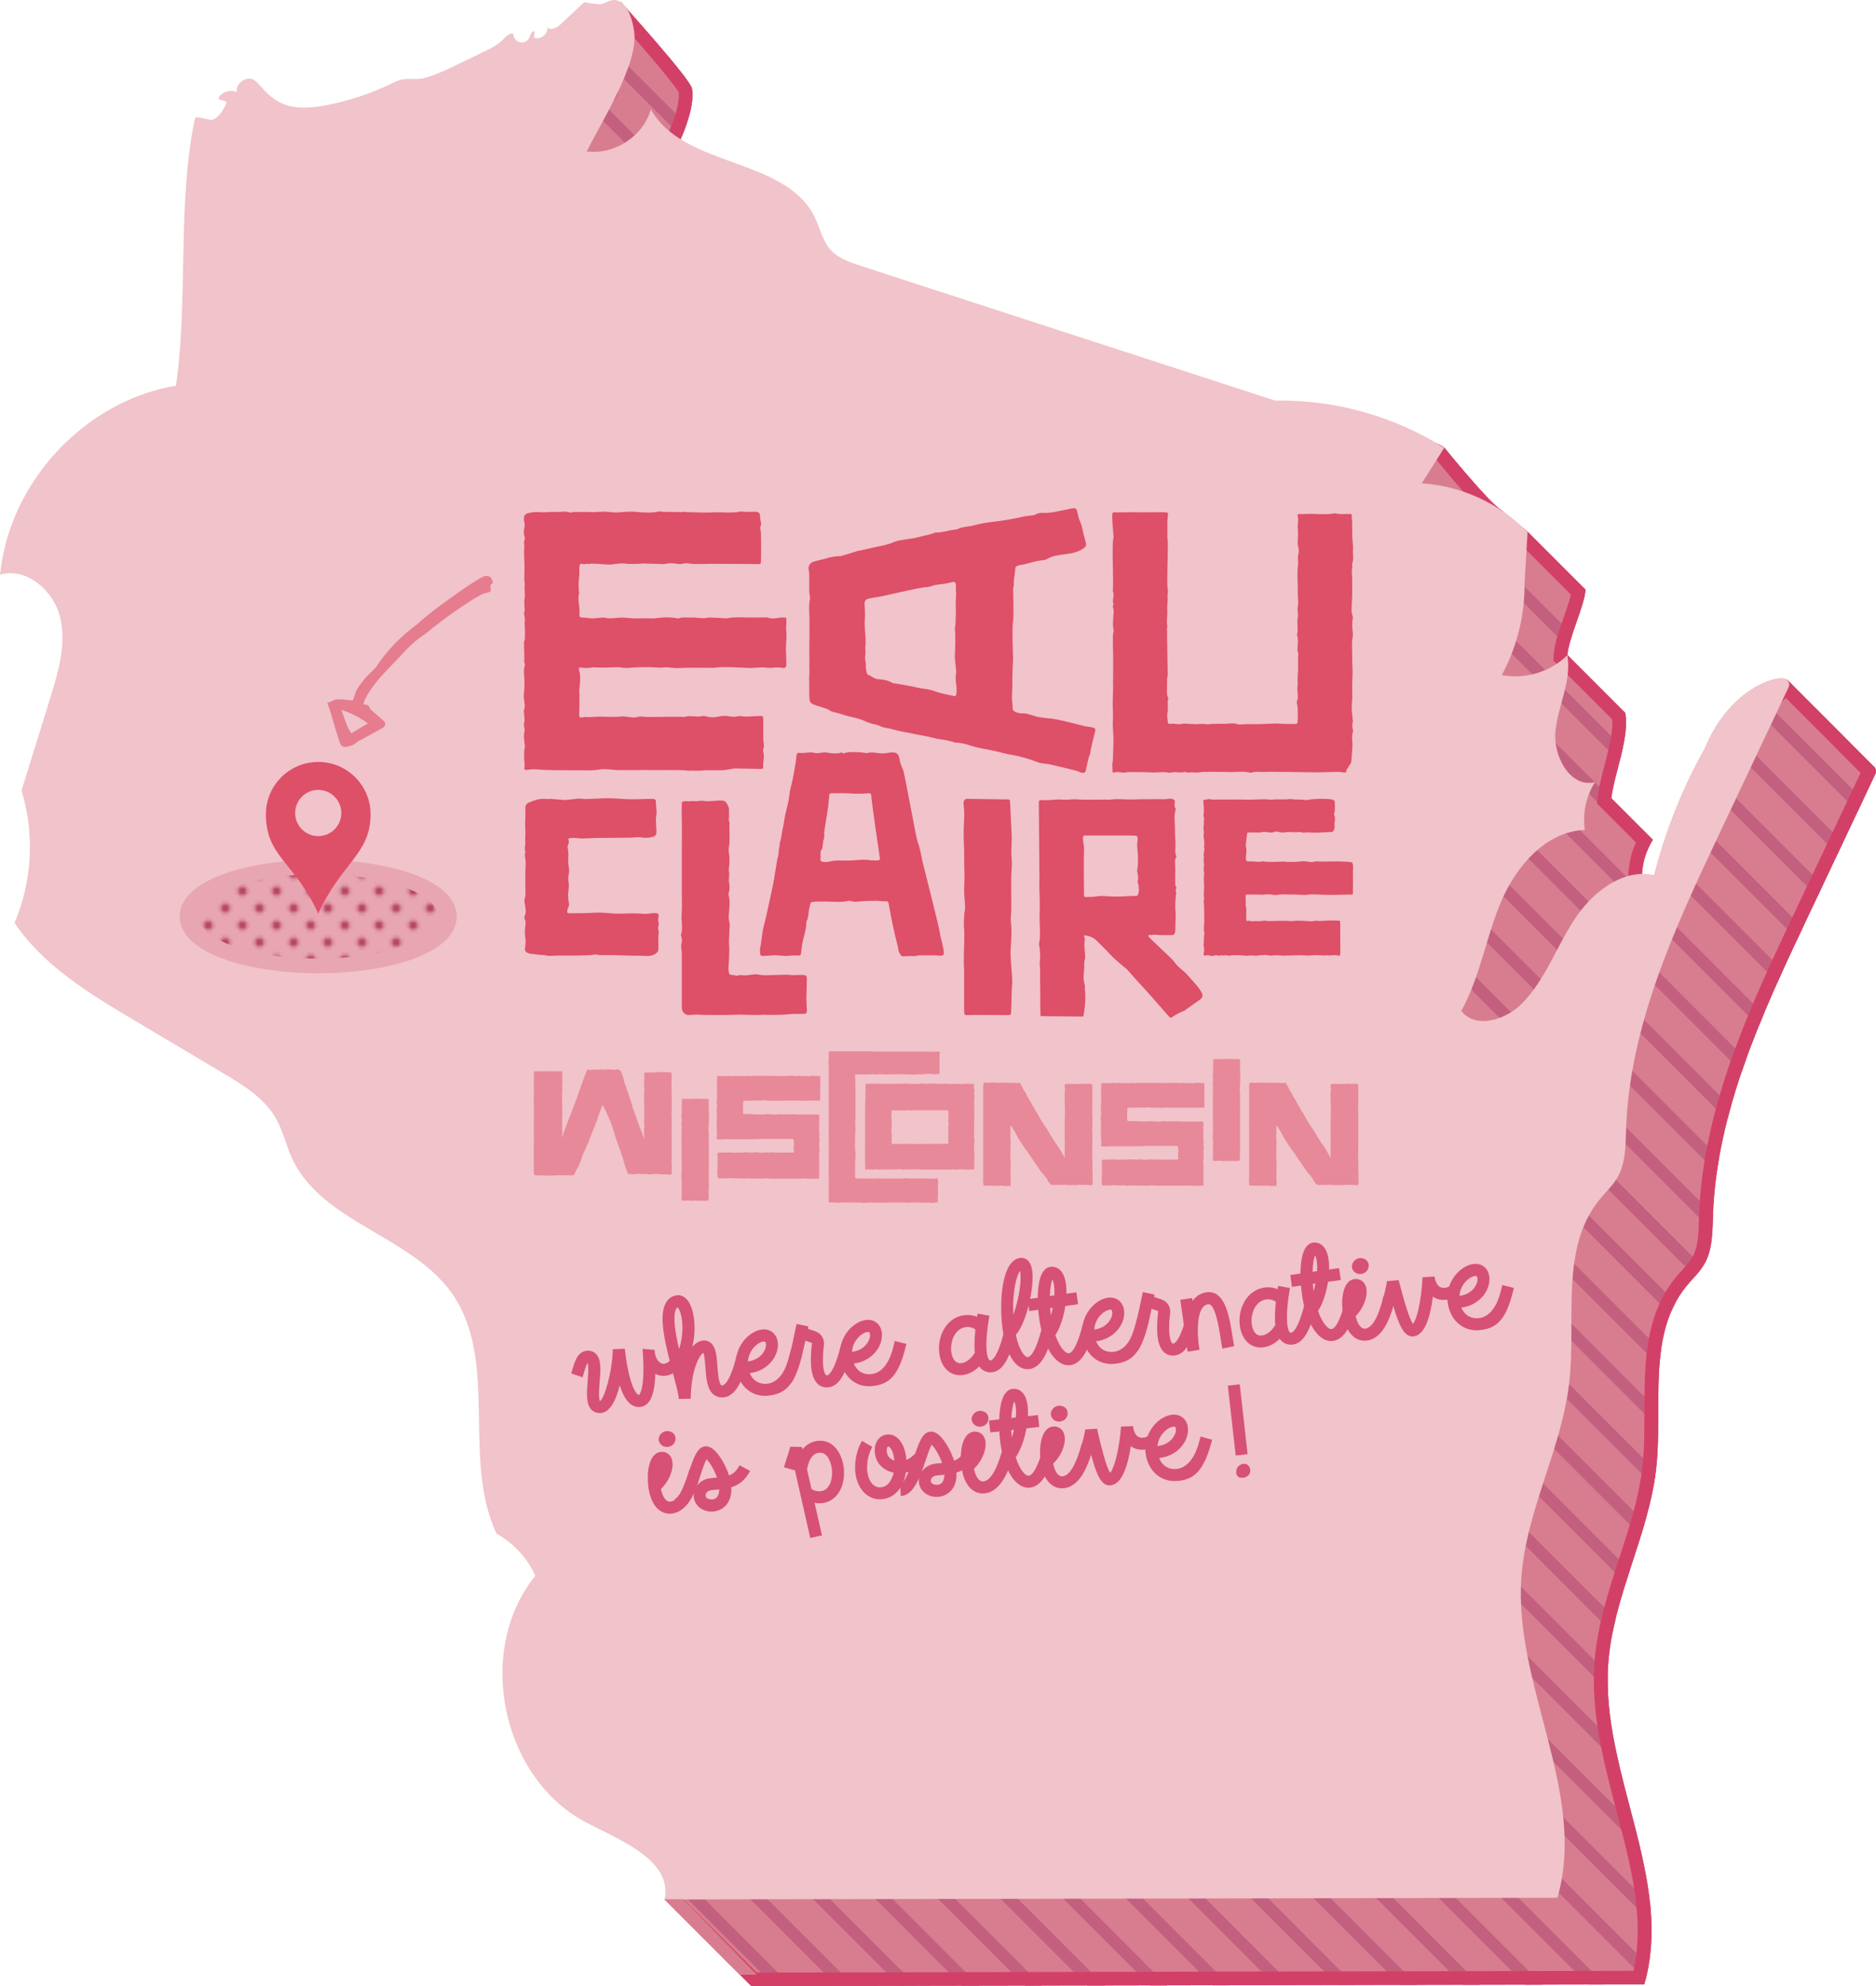 <?xml version="1.0" encoding="UTF-8"?><svg xmlns="http://www.w3.org/2000/svg" xmlns:xlink="http://www.w3.org/1999/xlink" viewBox="0 0 274.59 290.55"><defs><style>.g{fill:#c4607f;}.h{fill:#d65175;}.i{opacity:.5;}.j,.k{isolation:isolate;}.l{fill:#f1c3ca;}.m{fill:#b74862;}.n{fill:url(#f);}.k{opacity:.6;}.k,.o{fill:#de4f68;}.p{fill:#d34067;}.q{fill:#e8a6b2;}.r{fill:#d87d8f;}.s{fill:none;}</style><pattern id="f" x="0" y="0" width="10" height="10" patternTransform="translate(-7624.56 -7899.7) scale(.5 -.5)" patternUnits="userSpaceOnUse" viewBox="0 0 10 10"><g><rect class="s" width="10" height="10"/><g><rect class="s" width="10" height="10"/><circle class="m" cx="5" cy="5" r="1.39"/><path class="m" d="M10,1.39c-.77,0-1.39-.62-1.39-1.39h1.39V1.39Z"/><path class="m" d="M1.39,0C1.39,.77,.77,1.39,0,1.39V0H1.39Z"/><path class="m" d="M0,8.61c.77,0,1.39,.62,1.39,1.39H0v-1.39Z"/><path class="m" d="M10,10h-1.38c0-.77,.62-1.39,1.39-1.39h0v1.39h-.01Z"/></g></g></pattern></defs><g id="a"/><g id="b"><g id="c"><g id="d"><g id="e"><g><g><path class="r" d="M98.54,277.71l1.83-3.05c.08,.02,.17,.04,.28,.04h.64l.27-.57c.27-.58-.03-.96-.46-1.47l-.07-.08-.09-.07c-.79-.62-1.54-1.11-2.24-1.47-3.69-1.9-6.58-4.22-8.57-6.89l-.08-.11-.11-.08c-4.07-3.14-6.47-6.98-6.95-11.12-.5-4.3,1.1-8.87,4.63-13.21l.39-.48-.25-.56c-.24-.54-.54-1.09-.91-1.69l-.12-.2s-.46-.29-.55-.34c-.12-.26-.23-.53-.34-.8l-.06-.15-.1-.12c-1.08-1.29-2.33-2.35-3.73-3.16-2.16-4.78-2.25-10.4-2.34-15.83-.11-6.68-.22-13.58-4.12-19.15-5.26-7.51-9-15.24-12.69-23.16l-.38-.81-.85,.29c-2.18,.74-6.23,2.11-7.68,2.11h-.06c-.81-1.34-1.94-2.57-3.45-3.76l-.15-.12-.2-.08c-.19-.06-.29-.1-.34-.13l-.17-.33-.2-.14c-1.13-.8-2.32-1.52-3.45-2.19-1.54-.91-1.49-2.63-1.23-5.35,.13-1.39,.27-2.83,0-4.14l-.08-.37-.31-.23c-1.63-1.2-3.17-2.83-4.66-4.4-1.91-2.02-3.89-4.11-6.2-5.48-5.44-3.23-10.03-7.86-14.84-14.96,.58-1.54,.63-2.73,.16-3.7l-.12-.25-.23-.15c-.55-.36-.97-.75-1.24-1.15l-.12-.18s-.53-.32-.72-.43c-1.38-.81-2.81-1.65-3.6-3.91l4.11-13.25c1.12-3.59,2.5-8.06,1.46-12.35l-.5-2.02-.42-.2c-1.01-.49-2.05-.74-3.09-.74-.13,0-.26,0-.39,.01,.14-1.01,.35-2.03,.61-3.03,.05-.18,.1-.36,.16-.55l.35-1.18-.78-.37c-.5-.24-1.04-.35-1.61-.35-.12,0-.24,.01-.36,.02-.33-.58-.91-.97-1.34-1.27-.23-.16-.61-.42-.67-.54,2.95-11.32,12.87-20.55,24.15-22.42l.72-.12,.1-.72c.82-5.75,.94-11.86,1.06-17.77,.13-6.92,.27-14.06,1.56-20.55,.22,.04,.46,.1,.64,.15,.44,.11,.69,.16,.91,.16h.11l.14-.03c1.52-.33,2.34-1.9,2.78-2.74,.08-.14,.23-.44,.19-.83-.02-.26-.11-.47-.23-.64,.12,0,.23,.04,.33,.08l1.78,.83-.38-1.93c-.04-.18,.08-.35,.15-.44,.17-.21,.44-.35,.67-.35,.07,0,.13,0,.19,.04,.21,.11,.42,.35,.64,.61,.83,.95,1.9,2.06,3.3,2.75,1.13,.56,2.42,.83,3.93,.83,.99,0,2.07-.12,3.38-.37,3.32-.63,6.55-1.69,9.6-3.14l.14-.07c.56-.27,1.08-.52,1.59-.59,.17-.02,.34-.03,.51-.03,.16,0,.32,0,.47,0,.18,0,.36,0,.54,0,.11,0,.22,0,.33,0,1-.05,1.92-.35,2.76-.66,.91-.34,1.85-.75,2.87-1.24l4.67-2.26c.96-.46,2.04-.99,2.9-1.87,0,0,.21-.22,.27-.28,.34,.48,.85,.83,1.45,.93,.12,.02,.24,.03,.36,.03,.63,0,1.23-.27,1.65-.72,.2,.06,.41,.09,.63,.09,.74,0,1.47-.36,1.96-.97,.34-.42,.52-.91,.53-1.41,.08-.34-.07-.65-.27-1.07-.96-2-1.26-2.85-1.33-3.22,.58-.72,1.13-2,1.89-3.89,.33-.81,.74-1.82,1.1-2.55,.03,.03,.06,.06,.09,.1,7.26,8.17,9.03,10.59,9.24,11.17,.4,2.66-1.66,7.09-3.26,10.19l-.17,.33,.09,.36c.52,2.1,.88,4.11,1.04,5.82l.13,1.42,1.29-.6c1.92-.9,3.5-2.37,4.48-4.12,.89,1.3,1.92,2.49,3.11,3.58l1.06,.97,.12-.31c.23,.31,.48,.61,.75,.92l.07,.08,.08,.06c.75,.57,1.52,1.1,2.28,1.63,1.31,.91,2.55,1.77,3.74,2.81l.09,.08,.11,.06c1.68,.88,3.48,1.66,5.22,2.42,3.86,1.68,7.85,3.41,10.7,6.26,.47,.47,.7,1.22,.95,2.01l.15,.47,.46,.18c.45,.17,.9,.32,1.35,.46l60.79,19.76h.17c2.72-.05,5.32-.79,7.62-1.45,1.96-.56,3.81-1.09,5.37-1.09,1.04,0,1.87,.23,2.59,.72,.98,1.2,6.44,7.88,8.35,9.15l3.9,3.2,8.05,8.05c-.17,1.09-.7,2.61-1.22,4.08-.66,1.89-1.29,3.68-1.37,5.06l-.03,.45,8.54,8.54c.26,2.08-.43,4.72-1.09,7.28-.43,1.65-.83,3.2-1,4.62l-.06,.48,5.87,5.87c-.96,1.8-1.42,3.88-1.32,5.93-4.67,.76-6.46,5.33-8.19,9.76-.31,.8-.63,1.61-.96,2.39-.91,2.15-2.29,4.09-3.75,6.15-1.43,2.01-2.9,4.09-3.89,6.37l-1.28,2.95,2.73-1.71c7.98-4.99,14.2-8.99,15.68-11.28,.2-.31,.43-.63,.65-.93l.17-.22c.47-.62,.99-1.21,1.53-1.75l.19-.19c.28-.27,.56-.53,.86-.78l.36-.3v-3.09c9.05-26.72,16.01-33.98,17.99-35.61l4.57,4.58h.01l3.3,3.3,.05,.04,.09,.1,4.06,4.07,.09,.06-10.09,21.24c-6.21,13.14-13.26,28.04-13.79,43.75l-.02,.67c-.06,2.02-.12,4.11-1.04,5.77-.43,.77-1.04,1.45-1.68,2.17-.33,.36-.65,.73-.96,1.1-4.29,5.29-4.3,12.25-4.31,18.98,0,2.67,0,5.43-.28,8.02-.5,4.62-1.99,9.18-3.43,13.6-1.6,4.9-3.25,9.96-3.61,15.22-.5,7.16,1.38,14.31,3.19,21.22,2.25,8.57,4.38,16.67,2.32,24.69l-129.52,.25-11.78-11.82Z"/><path class="p" d="M91.27,3.78c5.83,6.6,7.64,8.95,8.07,9.72,.27,2.78-2.31,7.79-3.17,9.46l-.34,.67,.18,.73c.51,2.05,.86,4.01,1.01,5.67l.26,2.83,2.57-1.21c1.63-.76,3.04-1.91,4.1-3.28,.72,.91,1.52,1.77,2.4,2.57l2.13,1.95,.06-.15c.77,.58,1.54,1.11,2.28,1.63,1.29,.9,2.51,1.74,3.65,2.75l.18,.16,.21,.11c1.71,.89,3.53,1.68,5.29,2.45,3.95,1.71,7.68,3.33,10.39,6.05,.29,.29,.49,.93,.71,1.61l.29,.94,.92,.34c.46,.17,.93,.33,1.39,.48l27.01,8.78,33.63,10.93,.32,.1h.34c2.85-.06,5.52-.83,7.87-1.5,1.89-.54,3.67-1.05,5.09-1.05,.78,0,1.39,.15,1.92,.47,1.71,2.11,6.46,7.84,8.43,9.2l3.79,3.11,7.68,7.68c-.22,.97-.67,2.25-1.08,3.42-.69,1.96-1.34,3.81-1.43,5.33l-.05,.9,.64,.64,7.97,7.97c.13,1.85-.49,4.25-1.1,6.58-.44,1.68-.85,3.27-1.02,4.76l-.11,.96,.68,.68,5.02,5.02c-.7,1.54-1.08,3.23-1.12,4.92-4.6,1.22-6.45,5.96-8.11,10.21-.31,.79-.62,1.6-.95,2.36-.87,2.05-2.22,3.95-3.64,5.96-1.46,2.05-2.96,4.18-3.99,6.55l-2.56,5.9,5.45-3.41c8.36-5.23,14.4-9.12,15.99-11.58,.17-.26,.37-.54,.62-.88l.16-.21c.45-.59,.93-1.14,1.44-1.65l.18-.18c.3-.29,.56-.52,.8-.72l.72-.6v-3.4c7.27-21.42,13.7-31.28,16.94-34.42l2.97,2.98,1.93,1.92,2.27,2.28,.08,.08h.01l.02,.04,.07,.07,3.6,3.61-9.75,20.61c-6.26,13.23-13.35,28.22-13.89,44.14l-.02,.67c-.06,1.99-.11,3.87-.91,5.32-.37,.67-.95,1.31-1.55,1.99-.32,.36-.66,.74-.99,1.14-4.52,5.57-4.52,12.71-4.53,19.61,0,2.64,0,5.38-.28,7.91-.49,4.51-1.89,8.83-3.38,13.4-1.61,4.95-3.28,10.08-3.66,15.46-.51,7.32,1.39,14.55,3.22,21.55,2.15,8.17,4.18,15.9,2.5,23.43l-63.81,.12-64.51,.13-3.64-3.64-7.36-7.36,1.11-1.86h1l.54-1.14c.55-1.16-.13-1.99-.58-2.53l-.14-.17-.17-.14c-.84-.66-1.64-1.19-2.4-1.57-3.56-1.83-6.33-4.05-8.23-6.6l-.16-.22-.22-.17c-3.85-2.97-6.12-6.58-6.57-10.44-.47-4.03,1.06-8.34,4.41-12.46l.78-.96-.51-1.12c-.26-.59-.58-1.18-.98-1.81l-.24-.39-.39-.24-.09-.06c-.07-.15-.13-.32-.2-.49l-.12-.3-.21-.25c-1.08-1.29-2.33-2.37-3.71-3.21-1.95-4.52-2.04-9.69-2.13-15.15-.11-6.83-.23-13.89-4.3-19.71-5.21-7.44-8.93-15.13-12.6-23.01l-.76-1.63-1.7,.58c-1.63,.55-5.22,1.77-6.9,2.01-.84-1.24-1.94-2.39-3.34-3.5l-.3-.24-.28-.08-.1-.2-.41-.29c-1.16-.82-2.37-1.55-3.52-2.23-1-.59-.99-1.79-.74-4.39,.14-1.47,.29-2.99-.02-4.44l-.16-.74-.61-.45c-1.56-1.15-3-2.67-4.53-4.28-1.96-2.07-3.98-4.21-6.41-5.66-5.2-3.09-9.62-7.51-14.24-14.24,.39-1.19,.6-2.64-.05-4l-.24-.5-.46-.3c-.44-.29-.76-.58-.96-.87l-.24-.36-.37-.23c-.17-.11-.36-.21-.54-.32-1.21-.71-2.36-1.39-3.05-3.08l4.01-12.92c1.15-3.71,2.59-8.33,1.47-12.88l-.11-.45c-.09-.37-.18-.75-.28-1.13l-.23-.91-.84-.41c-.9-.43-1.81-.7-2.74-.79,.11-.61,.25-1.21,.4-1.81,.04-.17,.09-.33,.15-.49,.04-.13,.08-.25,.12-.38l.49-1.64-1.55-.73c-.59-.28-1.23-.43-1.9-.45-.43-.5-.93-.85-1.27-1.08l-.09-.06c3.03-10.68,12.47-19.31,23.17-21.1l1.44-.24,.21-1.45c.83-5.81,.95-11.96,1.07-17.89,.13-6.51,.25-13.23,1.35-19.36,.28,.06,.51,.1,.76,.1h.25l.21-.05c1.97-.43,2.97-2.34,3.45-3.25,.04-.08,.11-.21,.17-.39l2.37,1.11-.55-2.81c.81,.91,1.9,1.95,3.31,2.65,1.27,.63,2.7,.94,4.37,.94,1.06,0,2.19-.12,3.57-.38,3.41-.65,6.72-1.73,9.85-3.22l.15-.07c.48-.23,.94-.45,1.3-.5,.1,0,.21-.02,.37-.02,.15,0,.29,0,.44,0,.19,0,.38,0,.58,0,.13,0,.26,0,.38,0,1.14-.06,2.19-.4,3.06-.73,.94-.35,1.9-.77,2.96-1.28l4.67-2.26c.84-.4,1.85-.89,2.73-1.65,.38,.26,.81,.44,1.28,.52,.17,.03,.35,.04,.52,.04,.71,0,1.38-.24,1.94-.64,.11,0,.23,.02,.35,.02,1.04,0,2.06-.5,2.74-1.35,.45-.56,.71-1.23,.75-1.91,.11-.64-.16-1.19-.37-1.62-.67-1.38-.99-2.16-1.14-2.6,.55-.85,1.05-2.05,1.72-3.7,.16-.34,.32-.72,.48-1.12m-.39-3.47c-1.16,1.09-2.66,6.55-3.82,7.64-.51,.48,1.61,4.51,1.57,4.51,0,0-.02-.02-.04-.06,.18,.84-.65,1.66-1.47,1.66-.17,0-.34-.04-.51-.12,.05-.28,.09-.56,.14-.84-.05-.05-.11-.07-.16-.07-.24,0-.46,.48-.56,.8-.17,.49-.68,.84-1.2,.84-.06,0-.13,0-.19-.02-.58-.1-1.04-.65-1.03-1.24-.08-.02-.16-.04-.23-.04-.51,0-.96,.52-1.34,.91-.72,.75-1.68,1.21-2.61,1.66l-4.67,2.26c-.91,.44-1.84,.85-2.79,1.21-.79,.3-1.61,.56-2.45,.6-.1,0-.19,0-.29,0-.34,0-.68-.02-1.02-.02-.22,0-.44,0-.65,.04-.71,.1-1.37,.44-2.02,.75-2.97,1.42-6.13,2.45-9.36,3.06-1.04,.2-2.13,.35-3.19,.35-1.21,0-2.4-.19-3.49-.73-1.15-.57-2.1-1.49-2.94-2.46-.29-.33-.58-.68-.97-.89-.21-.11-.43-.16-.66-.16-.99,0-2,.96-1.8,1.98-.26-.12-.55-.18-.84-.18-.72,0-1.45,.36-1.83,.98-.09,.5,1.11,.24,1.15,.75,0,.1-.04,.19-.08,.28-.44,.85-1.08,2-2.11,2.23h-.04c-.28,0-1.41-.38-2.01-.38-.2,0-.35,.04-.37,.16-2.61,12.26-.95,26.39-2.77,39.08-11.87,1.99-21.95,11.62-24.95,23.19-.38,1.47,2.38,1.69,2.24,3.21,.39-.12,.76-.17,1.09-.17,.44,0,.83,.09,1.18,.26-.09,.31-.2,.62-.28,.93-.38,1.47-.65,2.97-.79,4.49,.51-.15,1.03-.23,1.54-.23,.91,0,1.81,.23,2.65,.64,.13,.53,.26,1.05,.38,1.57,.95,3.9-.25,7.98-1.44,11.81-1.4,4.52-2.81,9.04-4.21,13.55,.98,3.19,3.12,4.13,4.65,5.07,.36,.53,.87,1.01,1.52,1.43,.35,.73,.32,1.75-.38,3.39,4.19,6.26,8.98,11.85,15.46,15.7,3.98,2.37,6.98,7.04,10.77,9.83,.7,3.31-1.67,8.13,1.7,10.14,1.14,.68,2.3,1.38,3.39,2.15,.04,.08,.07,.16,.11,.23,.07,.12,.18,.21,.32,.28,.15,.09,.34,.16,.57,.23,1.33,1.05,2.5,2.25,3.34,3.72,.1,.18,.38,.26,.78,.26,1.45,0,4.61-1.02,8-2.16,3.81,8.18,7.51,15.79,12.78,23.31,6.92,9.88,1.36,24.22,6.51,35.12,1.43,.79,2.69,1.85,3.74,3.09,.15,.38,.31,.76,.49,1.13,.21,.11,.4,.24,.6,.37,.32,.5,.61,1.02,.85,1.57-7.66,9.43-6.1,19.12,2.49,25.75,2.05,2.75,5.06,5.2,8.92,7.19,.66,.34,1.36,.8,2.08,1.37,.25,.3,.33,.41,.32,.41-.03,0-.73-.76-.88-.76-.06,0-.03,.13,.17,.49l-2.66,4.44,8.46,8.46h0l4.23,4.23c43.57-.08,87.13-.17,130.7-.25,4.41-15.25-6.39-31.01-5.28-46.84,.69-9.88,5.98-18.94,7.04-28.78,.98-9.06-1.37-19.39,4.37-26.47,.92-1.14,2.03-2.14,2.74-3.42,1.14-2.06,1.1-4.53,1.18-6.89,.52-15.26,7.17-29.55,13.7-43.35l10.08-21.31c.21-.45,.04-.95-.34-1.2h0l-3.98-4-.02-.02c-.05-.06-.1-.11-.16-.16l-4.2-4.21h-.01l-4.22-4.23s-8.11,4.23-19.11,36.75v2.79c-.31,.26-.62,.54-.91,.83-.07,.07-.14,.13-.2,.2-.58,.58-1.12,1.2-1.62,1.85l-.18,.24c-.24,.32-.47,.65-.69,.99-1.43,2.2-8.63,6.75-15.38,10.97,1.91-4.41,5.75-8.09,7.64-12.53,2.22-5.23,3.64-11.44,9.32-11.65-.36-2.4,.18-4.93,1.48-6.99l-6.07-6.07c.43-3.71,2.68-8.82,2.03-12.5l-8.46-8.46c.15-2.48,2.49-7.09,2.64-9.57l-8.46-8.46-3.94-3.23c-1.84-1.16-8.26-9.08-8.26-9.08-.98-.71-2.08-.98-3.28-.98-3.61,0-8.11,2.44-13,2.54-20.21-6.57-40.42-13.14-60.63-19.7-.44-.14-.88-.29-1.31-.45-.28-.89-.56-1.79-1.2-2.43-4.3-4.3-10.77-6.04-16.17-8.86-1.94-1.7-4.04-2.96-6.08-4.49-.65-.74-1.24-1.55-1.74-2.45-.08,.27-.17,.53-.27,.79-1.43-1.31-2.78-2.89-3.96-5.02-.67,2.39-2.5,4.34-4.74,5.39-.18-1.89-.57-3.99-1.07-5.97,1.97-3.82,3.78-8.02,3.34-10.87-.22-1.42-10.44-12.66-10.41-12.69h0Z"/></g><path class="r" d="M98.35,277.74l1.95-3.26c.1,.05,.21,.07,.34,.07h.54l.23-.48c.23-.49-.02-.8-.43-1.31l-.06-.07-.07-.06c-.78-.61-1.52-1.1-2.21-1.45-3.71-1.91-6.62-4.24-8.63-6.94l-.07-.09-.09-.07c-4.1-3.16-6.52-7.05-7.01-11.22-.5-4.34,1.11-8.95,4.66-13.32l.33-.4-.21-.48c-.24-.54-.54-1.08-.9-1.67l-.1-.17s-.47-.29-.56-.35c-.13-.28-.25-.57-.36-.85l-.05-.13-.09-.1c-1.08-1.28-2.33-2.34-3.73-3.15-2.19-4.82-2.29-10.47-2.38-15.94-.11-6.65-.22-13.54-4.09-19.07-5.26-7.52-9.01-15.26-12.7-23.18l-.32-.69-.72,.24c-2.18,.74-6.25,2.12-7.73,2.12-.06,0-.11,0-.15,0-.8-1.35-1.94-2.59-3.45-3.79l-.13-.1-.16-.05c-.21-.06-.33-.12-.38-.15l-.1-.17-.09-.19-.17-.12c-1.12-.79-2.32-1.51-3.44-2.18-1.61-.96-1.57-2.72-1.3-5.49,.13-1.38,.27-2.81,0-4.09l-.1-.33-.26-.19c-1.64-1.21-3.19-2.84-4.68-4.42-1.9-2.01-3.87-4.09-6.16-5.46-5.47-3.26-10.09-7.91-14.94-15.07,.59-1.54,.65-2.71,.19-3.66l-.1-.21-.2-.13c-.57-.38-1-.78-1.28-1.2l-.1-.15s-.5-.3-.68-.41c-1.35-.79-2.88-1.69-3.68-4.04l4.13-13.3c1.11-3.57,2.49-8.02,1.45-12.27l-.48-1.95-.36-.17c-.99-.48-2.01-.72-3.02-.72-.19,0-.38,.01-.57,.03,.15-1.08,.36-2.17,.64-3.24,.05-.19,.11-.37,.16-.55l.11-.36,.21-.7-.66-.31c-.48-.23-1-.34-1.54-.34-.15,0-.3,.01-.45,.03-.31-.6-.9-1.01-1.34-1.31-.59-.41-.75-.56-.72-.7,2.95-11.39,12.93-20.66,24.26-22.55l.61-.1,.09-.61c.82-5.74,.94-11.85,1.05-17.75,.13-6.98,.27-14.19,1.59-20.72,.26,.05,.57,.12,.8,.18,.43,.1,.67,.16,.87,.16h.09l.13-.02c1.45-.32,2.25-1.84,2.68-2.66,.07-.13,.21-.4,.18-.75-.03-.37-.21-.61-.42-.78,.09-.02,.17-.03,.26-.03,.17,0,.34,.03,.48,.1l1.51,.7-.32-1.63c-.05-.24,.09-.46,.18-.56,.2-.24,.52-.41,.79-.41,.1,0,.18,.02,.26,.06,.23,.12,.45,.37,.68,.64,.82,.94,1.88,2.04,3.25,2.72,1.11,.55,2.37,.82,3.86,.82,.98,0,2.05-.12,3.35-.36,3.31-.63,6.53-1.68,9.57-3.13l.14-.07c.57-.27,1.1-.53,1.64-.6,.18-.03,.35-.03,.53-.03,.16,0,.32,0,.48,0,.18,0,.36,0,.54,0,.11,0,.22,0,.33,0,.98-.05,1.92-.36,2.71-.65,.9-.34,1.84-.74,2.86-1.24l4.67-2.26c.95-.46,2.02-.97,2.85-1.84l.1-.11c.08-.08,.19-.2,.31-.31,.31,.52,.83,.92,1.45,1.02,.11,.02,.22,.03,.33,.03,.62,0,1.21-.28,1.61-.74,.21,.08,.44,.12,.68,.12,.69,0,1.38-.34,1.84-.92,.32-.39,.49-.86,.5-1.33,.08-.29-.05-.55-.26-.98-1.03-2.13-1.3-2.98-1.36-3.32,.59-.69,1.13-1.98,1.92-3.91,.38-.94,.82-2.03,1.21-2.76l.24,.27c7.32,8.25,9.08,10.65,9.27,11.22,.42,2.74-1.66,7.2-3.27,10.31l-.15,.28,.08,.31c.52,2.11,.88,4.13,1.04,5.84l.11,1.2,1.09-.51c1.97-.92,3.58-2.46,4.53-4.28,.92,1.38,1.98,2.62,3.23,3.76l.9,.82,.14-.36c.28,.38,.58,.76,.91,1.13l.06,.06,.07,.05c.75,.57,1.52,1.1,2.27,1.62,1.32,.92,2.56,1.78,3.75,2.83l.08,.07,.09,.05c1.68,.88,3.48,1.66,5.21,2.41,3.87,1.68,7.88,3.42,10.75,6.3,.49,.5,.73,1.26,.99,2.07l.12,.4,.39,.15c.45,.17,.9,.32,1.35,.46l60.77,19.75h.14c2.7-.05,5.29-.79,7.58-1.44,1.97-.56,3.83-1.09,5.41-1.09,1.09,0,1.95,.24,2.7,.76,.93,1.15,6.45,7.89,8.34,9.14l3.9,3.2,8.11,8.12c-.16,1.11-.7,2.67-1.23,4.19-.66,1.88-1.28,3.66-1.37,5.01l-.02,.38,8.53,8.53c.28,2.12-.41,4.8-1.09,7.4-.43,1.64-.83,3.19-.99,4.6l-.05,.41,5.9,5.9c-1.01,1.84-1.48,3.99-1.35,6.09-4.69,.68-6.47,5.25-8.2,9.68-.31,.81-.63,1.61-.96,2.4-.92,2.16-2.36,4.2-3.77,6.18-1.42,2.01-2.89,4.08-3.87,6.34l-1.08,2.5,2.31-1.44c7.96-4.98,14.17-8.97,15.64-11.23,.21-.32,.43-.63,.66-.94l.17-.23c.48-.63,1-1.22,1.54-1.76l.19-.19c.28-.27-1.67-.57-1.37-.82l1.33-.65,1.21-2.62c9.13-26.95,16.28-34.24,18.17-35.79l4.55,4.56h0l3.4,3.4,.04,.03,.04,.05,4.11,4.12,.07,.05s.08,.05,.04,.13l-10.08,21.31c-6.21,13.13-13.24,28.01-13.78,43.69l-.02,.66c-.06,2.04-.12,4.15-1.05,5.84-.44,.79-1.05,1.47-1.7,2.2-.32,.36-.65,.72-.95,1.1-4.26,5.25-4.27,12.18-4.27,18.88,0,2.67,0,5.44-.29,8.03-.5,4.63-1.99,9.21-3.43,13.63-1.59,4.89-3.24,9.94-3.61,15.18-.5,7.13,1.38,14.27,3.19,21.17,2.27,8.63,4.41,16.79,2.29,24.88l-129.7,.25-11.97-11.94Z"/><polygon class="g" points="258.5 105.32 271.9 118.72 272.71 117.01 259.36 103.66 258.5 105.32"/><polygon class="g" points="255.36 111.36 268.95 124.95 269.76 123.24 256.22 109.7 255.36 111.36"/><path class="g" d="M232.05,86.28l-8.46-8.46-3.94-3.23c-1.84-1.16-8.26-9.08-8.26-9.08-.86-.62-1.82-.89-2.84-.95l23.23,23.23c.15-.56,.25-1.07,.27-1.51Z"/><path class="g" d="M230.14,92.8l-27.26-27.26c-.64,.18-1.3,.37-1.96,.55l28.67,28.67c.13-.6,.32-1.27,.55-1.96Z"/><polygon class="g" points="252.22 117.39 266.01 131.18 266.81 129.47 253.08 115.74 252.22 117.39"/><path class="g" d="M249.08,123.43l13.98,13.98c.27-.57,.54-1.14,.81-1.71l-13.93-13.93-.86,1.66Z"/><path class="g" d="M237.53,109.36l-42.31-42.31s-.07,.01-.11,.01c-1.19-.39-2.37-.77-3.56-1.16l45.49,45.49c.18-.67,.35-1.35,.49-2.03Z"/><path class="g" d="M245.94,129.47l14.23,14.23,.78-1.74-14.15-14.15-.86,1.66Z"/><path class="g" d="M241.9,122.9l-60.2-60.2c-1.24-.4-2.49-.81-3.73-1.21l63.09,63.09c.22-.58,.5-1.15,.84-1.68Z"/><path class="g" d="M242.8,135.51l14.62,14.62c.24-.59,.49-1.19,.74-1.78l-14.5-14.5-.86,1.66Z"/><path class="g" d="M239.74,129.93L168.1,58.29c-1.24-.4-2.49-.81-3.73-1.21l73.3,73.3c.67-.23,1.36-.38,2.07-.45Z"/><path class="g" d="M239.83,141.71l15.1,15.1c.21-.62,.43-1.24,.65-1.86l-14.59-14.59c-.4,.43-.8,.88-1.16,1.35Z"/><path class="g" d="M233.47,132.83L154.51,53.87c-1.24-.4-2.49-.81-3.73-1.21l81.41,81.41c.4-.45,.83-.86,1.28-1.24Z"/><path class="g" d="M235.25,146.31l17.56,17.56c.17-.66,.35-1.32,.54-1.98l-16.67-16.67c-.44,.34-.91,.71-1.43,1.09Z"/><path class="g" d="M229.39,137.93L140.91,49.45c-1.24-.4-2.49-.81-3.73-1.21l91.35,91.35c.26-.56,.55-1.12,.86-1.66Z"/><path class="g" d="M229.8,150.03l21.49,21.49c.1-.73,.21-1.46,.34-2.18l-20.31-20.31c-.5,.33-1,.67-1.52,1Z"/><path class="g" d="M226.71,144.42L119.77,37.48c-1.36-.59-2.69-1.2-3.97-1.87-.64-.56-1.3-1.07-1.97-1.56l112.28,112.28c.19-.63,.39-1.27,.6-1.91Z"/><path class="g" d="M101.44,28.33v2.52l122.37,122.37c.24-.6,.47-1.21,.69-1.83L101.44,28.33h0Z"/><path class="g" d="M224.19,153.59l26.45,26.46c.04-.72,.05-1.44,.08-2.14,0-.09,0-.19,.02-.28l-25-25c-.52,.32-1.04,.64-1.55,.96Z"/><path class="g" d="M101.44,37.51v2.52L248.12,186.71c.4-.45,.77-.92,1.1-1.42L101.44,37.51h0Z"/><path class="g" d="M101.44,46.68v2.52L244.47,192.23c.23-.58,.51-1.15,.81-1.71L101.44,46.68h0Z"/><path class="g" d="M101.44,55.86v2.52L242.89,199.83c.06-.77,.13-1.53,.23-2.28L101.44,55.86h0Z"/><path class="g" d="M101.44,65.04v2.52L242.71,208.83c0-.83,0-1.67,0-2.51L101.44,65.04h0Z"/><path class="g" d="M101.44,74.21v2.52L242.03,217.32c.13-.72,.24-1.45,.33-2.18L101.44,74.21h0Z"/><path class="g" d="M101.44,83.39v2.52L240.18,224.65c.2-.65,.39-1.29,.58-1.94L101.44,83.39h0Z"/><path class="g" d="M101.44,92.57v2.52L237.96,231.61c.2-.64,.4-1.27,.61-1.91L101.44,92.57h0Z"/><path class="g" d="M101.44,101.74v2.52L236.03,238.85c.14-.69,.29-1.38,.45-2.06L101.44,101.74h0Z"/><path class="g" d="M101.44,110.92v2.52L235.35,247.35c-.04-.85-.05-1.69-.02-2.54L101.44,110.92h0Z"/><path class="g" d="M101.44,120.1v2.52l135.55,135.55c-.25-1.07-.48-2.13-.69-3.2L101.44,120.1h0Z"/><path class="g" d="M101.44,129.27v2.52l138.65,138.65c-.26-1.11-.54-2.22-.82-3.34L101.44,129.27h0Z"/><path class="g" d="M101.44,138.45v2.52l140.27,140.27c-.03-.9-.09-1.8-.18-2.7L101.44,138.45h0Z"/><path class="g" d="M101.44,147.63v2.52l139.42,139.42c.18-.69,.33-1.38,.45-2.06L101.44,147.63h0Z"/><path class="g" d="M101.44,156.8v2.52l131,131h2.51L101.44,156.8h0Z"/><path class="g" d="M101.44,165.98v2.52l121.84,121.84h2.51l-124.35-124.36h0Z"/><path class="g" d="M101.44,175.16v2.52l112.68,112.67h2.51l-115.19-115.19h0Z"/><path class="g" d="M101.44,184.33v2.52l103.52,103.52h2.51l-106.03-106.04h0Z"/><path class="g" d="M101.44,196.02l94.36,94.36h2.51l-96.87-96.87v2.51Z"/><path class="g" d="M101.44,202.69v2.52l85.2,85.2h2.51l-87.71-87.72h0Z"/><path class="g" d="M101.44,214.38l76.05,76.05h2.51l-78.56-78.56v2.51Z"/><path class="g" d="M101.44,221.04v2.52l66.89,66.89h2.51l-69.4-69.41h0Z"/><path class="g" d="M101.44,230.22v2.52l57.73,57.73h2.51l-60.24-60.25h0Z"/><path class="g" d="M101.44,241.91l48.57,48.57h2.51l-51.08-51.08v2.51Z"/><path class="g" d="M101.44,248.57v2.52l39.41,39.41h2.51l-41.92-41.93h0Z"/><path class="g" d="M101.44,260.26l30.25,30.25h2.51l-32.76-32.76v2.51Z"/><path class="g" d="M101.44,266.92v2.52l21.09,21.09h2.51l-23.6-23.61h0Z"/><path class="g" d="M101.44,277.86v.75l11.93,11.93h2.51l-12.69-12.69h-1.75Z"/><path class="g" d="M90.88,.31c-.2,.19-.31,.65-.36,1.27l9.71,9.71c-2.66-3.56-9.38-10.95-9.35-10.98Z"/><path class="g" d="M100.48,18.19l-9.63-9.63c.05,.98,.06,1.86-.02,2.5l8.95,8.95c.25-.61,.49-1.22,.7-1.82Z"/><path class="g" d="M101.44,30.85v-2.52l-.07-.07c-.44,.41-.92,.77-1.43,1.08l1.5,1.51h0Z"/><path class="g" d="M98.24,25.13l-11.09-11.08c-.19,0-.38,0-.55-.1,.02-.13,.04-.26,.07-.39l-.34-.34c-.13,.17-.24,.43-.3,.63-.12,.37-.45,.65-.82,.77l13.62,13.62c-.16-1.03-.36-2.07-.59-3.11Z"/><path class="g" d="M101.44,40.02v-2.52l-21.7-21.7c-.11,.05-.21,.11-.32,.16l-1.37,.66,23.39,23.4h0Z"/><path class="g" d="M101.44,49.2v-2.52l-27.9-27.9c-.52,.23-1.05,.45-1.58,.65-.07,.03-.14,.05-.21,.08l29.69,29.69h0Z"/><path class="g" d="M101.44,58.38v-2.52L66.11,20.53c-.2,.09-.39,.18-.58,.27-.38,.18-.77,.34-1.15,.51l37.06,37.07h0Z"/><path class="g" d="M101.44,67.55v-2.52L59.47,23.07c-.66,.19-1.33,.36-2.01,.51l43.98,43.97h0Z"/><path class="g" d="M101.44,76.73v-2.52L51.28,24.06c-.62-.11-1.23-.29-1.8-.58-1.15-.57-2.1-1.49-2.94-2.46-.29-.33-.58-.68-.97-.89-.27-.15-.58-.18-.87-.14l56.74,56.74h0Z"/><path class="g" d="M40.45,22.75c-.06,.33,.43,.33,.79,.44l-.64-.64c-.05,.07-.11,.13-.15,.2Z"/><path class="g" d="M101.44,85.91v-2.52L41.59,23.55c0,.08-.04,.16-.08,.24-.22,.43-.5,.93-.85,1.36l60.78,60.76h0Z"/><path class="g" d="M101.44,95.08v-2.52L36.62,27.74c-.13,.72-.24,1.45-.34,2.18L101.44,95.08h0Z"/><path class="g" d="M101.44,104.26v-2.52L35.66,35.97c-.05,.79-.1,1.58-.14,2.38L101.44,104.26h0Z"/><path class="g" d="M101.44,113.44v-2.52L35.31,44.79c-.02,.82-.03,1.64-.05,2.47L101.44,113.44h0Z"/><path class="g" d="M101.44,122.61v-2.52L35.1,53.76c-.03,.81-.06,1.61-.1,2.41L101.44,122.61h0Z"/><path class="g" d="M101.44,131.79v-2.52L34.53,62.37c-.08,.75-.18,1.5-.28,2.24l67.19,67.18h0Z"/><path class="g" d="M101.44,140.97v-2.52L29.21,66.22c-.61,.22-1.21,.45-1.8,.71l74.03,74.04h0Z"/><path class="g" d="M101.44,150.14v-2.52L23.07,69.26c-.51,.33-1.01,.66-1.5,1.02l79.87,79.86h0Z"/><path class="g" d="M101.44,159.32v-2.52L17.97,73.33c-.43,.41-.85,.83-1.25,1.27l84.72,84.72h0Z"/><path class="g" d="M101.44,168.49v-2.52L13.77,78.3c-.34,.5-.68,1-1,1.52l88.67,88.67h0Z"/><path class="g" d="M101.44,177.67v-2.52L10.55,84.26c-.25,.6-.48,1.21-.69,1.83l91.58,91.58h0Z"/><path class="g" d="M101.44,184.33L17.58,100.47c.08,.84,.08,1.68,.01,2.53l83.85,83.85v-2.52Z"/><path class="g" d="M12.72,96.77c.32-.1,.65-.16,.97-.19l-.83-.83c-.05,.34-.11,.68-.14,1.02Z"/><path class="g" d="M101.44,196.02v-2.52L16.47,108.53c-.19,.65-.39,1.29-.58,1.93l85.55,85.56h0Z"/><path class="g" d="M101.44,202.69L14.3,115.55l-.6,1.92,87.73,87.73v-2.51h.01Z"/><path class="g" d="M101.44,214.38v-2.52L12.13,122.55c-.16,.52-.32,1.04-.49,1.57,.08,.26,.17,.5,.26,.73l4.28,4.28s.07,.04,.11,.07c.04,.06,.09,.12,.14,.18l.92,.92c.14,.11,.3,.22,.46,.33,.03,.07,.06,.14,.09,.22l43.66,43.66c.11-.04,.21-.07,.32-.11,.13,.27,.25,.53,.37,.8l39.19,39.18h0Z"/><path class="g" d="M43.5,165.62l10.9,10.9c.56-.06,1.27-.22,2.08-.43l-12.82-12.82c-.07,.79-.15,1.59-.16,2.35Z"/><path class="g" d="M101.44,221.04l-32.47-32.47c1.18,2.11,2.42,4.2,3.76,6.28l28.71,28.71v-2.52Z"/><path class="g" d="M101.44,230.22l-23.42-23.42c.14,.93,.24,1.88,.32,2.83l23.1,23.1v-2.51Z"/><path class="g" d="M101.44,241.91v-2.52l-22.84-22.84c.01,.86,.03,1.71,.05,2.57l22.79,22.79h0Z"/><path class="g" d="M101.44,248.57l-22.2-22.2c.18,1.1,.41,2.18,.72,3.24l21.48,21.48v-2.52Z"/><path class="g" d="M101.44,260.26v-2.52l-16.35-16.35c-.34,.53-.65,1.05-.94,1.58l17.29,17.29h0Z"/><path class="g" d="M101.44,266.92l-19.14-19.14c-.17,.73-.28,1.46-.34,2.18l19.48,19.48v-2.52Z"/><polygon class="g" points="101.44 278.61 101.44 277.86 100.68 277.86 101.44 278.61"/><path class="g" d="M89.33,264.73c1.63,2.18,3.86,4.16,6.63,5.88l-12.19-12.19c1.26,2.31,3.12,4.43,5.56,6.31Z"/><path class="p" d="M91.27,3.78c5.83,6.6,7.64,8.95,8.07,9.72,.27,2.78-2.31,7.79-3.17,9.46l-.34,.67,.18,.73c.51,2.05,.86,4.01,1.01,5.67l.26,2.83,2.57-1.21c1.63-.76,3.04-1.91,4.1-3.28,.72,.91,1.52,1.77,2.4,2.57l2.13,1.95,.06-.15c.77,.58,1.54,1.11,2.28,1.63,1.29,.9,2.51,1.74,3.65,2.75l.18,.16,.21,.11c1.71,.89,3.53,1.68,5.29,2.45,3.95,1.71,7.68,3.33,10.39,6.05,.29,.29,.49,.93,.71,1.61l.29,.94,.92,.34c.46,.17,.93,.33,1.39,.48l27.01,8.78,33.63,10.93,.32,.1h.34c2.85-.06,5.52-.83,7.87-1.5,1.89-.54,3.67-1.05,5.09-1.05,.78,0,1.39,.15,1.92,.47,1.71,2.11,6.46,7.84,8.43,9.2l3.79,3.11,7.68,7.68c-.22,.97-.67,2.25-1.08,3.42-.69,1.96-1.34,3.81-1.43,5.33l-.05,.9,.64,.64,7.97,7.97c.13,1.85-.49,4.25-1.1,6.58-.44,1.68-.85,3.27-1.02,4.76l-.11,.96,.68,.68,5.02,5.02c-.7,1.54-1.08,3.23-1.12,4.92-4.6,1.22-6.45,5.96-8.11,10.21-.31,.79-.62,1.6-.95,2.36-.87,2.05-2.22,3.95-3.64,5.96-1.46,2.05-2.96,4.18-3.99,6.55l-2.56,5.9,5.45-3.41c8.36-5.23,14.4-9.12,15.99-11.58,.17-.26,.37-.54,.62-.88l.16-.21c.45-.59,.93-1.14,1.44-1.65l.18-.18c.23-.23,.87-.95,.65-2.06,.12-.37,.35-1.08,.77-2.35,7.31-21.63,13.79-31.58,17.04-34.73l2.97,2.98,1.93,1.92,2.27,2.28,.08,.08h.01l.02,.04,.07,.07,3.6,3.61-9.75,20.61c-6.26,13.23-13.35,28.22-13.89,44.14l-.02,.67c-.06,1.99-.11,3.87-.91,5.32-.37,.67-.95,1.31-1.55,1.99-.32,.36-.66,.74-.99,1.14-4.52,5.57-4.52,12.71-4.53,19.61,0,2.64,0,5.38-.28,7.91-.49,4.51-1.89,8.83-3.38,13.4-1.61,4.95-3.28,10.08-3.66,15.46-.51,7.32,1.39,14.55,3.22,21.55,2.15,8.17,4.18,15.9,2.5,23.43l-63.81,.12-64.51,.13-3.64-3.64-7.36-7.36,1.11-1.86h1l.54-1.14c.55-1.16-.13-1.99-.58-2.53l-.14-.17-.17-.14c-.84-.66-1.64-1.19-2.4-1.57-3.56-1.83-6.33-4.05-8.23-6.6l-.16-.22-.22-.17c-3.85-2.97-6.12-6.58-6.57-10.44-.47-4.03,1.06-8.34,4.41-12.46l.78-.96-.51-1.12c-.26-.59-.58-1.18-.98-1.81l-.24-.39-.39-.24-.09-.06c-.07-.15-.13-.32-.2-.49l-.12-.3-.21-.25c-1.08-1.29-2.33-2.37-3.71-3.21-1.95-4.52-2.04-9.69-2.13-15.15-.11-6.83-.23-13.89-4.3-19.71-5.21-7.44-8.93-15.13-12.6-23.01l-.76-1.63-1.7,.58c-1.63,.55-5.22,1.77-6.9,2.01-.84-1.24-1.94-2.39-3.34-3.5l-.3-.24-.28-.08-.1-.2-.41-.29c-1.16-.82-2.37-1.55-3.52-2.23-1-.59-.99-1.79-.74-4.39,.14-1.47,.29-2.99-.02-4.44l-.16-.74-.61-.45c-1.56-1.15-3-2.67-4.53-4.28-1.96-2.07-3.98-4.21-6.41-5.66-5.2-3.09-9.62-7.51-14.24-14.24,.39-1.19,.6-2.64-.05-4l-.24-.5-.46-.3c-.44-.29-.76-.58-.96-.87l-.24-.36-.37-.23c-.17-.11-.36-.21-.54-.32-1.21-.71-2.36-1.39-3.05-3.08l4.01-12.92c1.15-3.71,2.59-8.33,1.47-12.88l-.11-.45c-.09-.37-.18-.75-.28-1.13l-.23-.91-.84-.41c-.9-.43-1.81-.7-2.74-.79,.11-.61,.25-1.21,.4-1.81,.04-.17,.09-.33,.15-.49,.04-.13,.08-.25,.12-.38l.49-1.64-1.55-.73c-.59-.28-1.23-.43-1.9-.45-.43-.5-.93-.85-1.27-1.08l-.09-.06c3.03-10.68,12.47-19.31,23.17-21.1l1.44-.24,.21-1.45c.83-5.81,.95-11.96,1.07-17.89,.13-6.51,.25-13.23,1.35-19.36,.28,.06,.51,.1,.76,.1h.25l.21-.05c1.97-.43,2.97-2.34,3.45-3.25,.04-.08,.11-.21,.17-.39l2.37,1.11-.55-2.81c.81,.91,1.9,1.95,3.31,2.65,1.27,.63,2.7,.94,4.37,.94,1.06,0,2.19-.12,3.57-.38,3.41-.65,6.72-1.73,9.85-3.22l.15-.07c.48-.23,.94-.45,1.3-.5,.1,0,.21-.02,.37-.02,.15,0,.29,0,.44,0,.19,0,.38,0,.58,0,.13,0,.26,0,.38,0,1.14-.06,2.19-.4,3.06-.73,.94-.35,1.9-.77,2.96-1.28l4.67-2.26c.84-.4,1.85-.89,2.73-1.65,.38,.26,.81,.44,1.28,.52,.17,.03,.35,.04,.52,.04,.71,0,1.38-.24,1.94-.64,.11,0,.23,.02,.35,.02,1.04,0,2.06-.5,2.74-1.35,.45-.56,.71-1.23,.75-1.91,.11-.64-.16-1.19-.37-1.62-.67-1.38-.99-2.16-1.14-2.6,.55-.85,1.05-2.05,1.72-3.7,.16-.34,.32-.72,.48-1.12m-.39-3.47c-1.16,1.09-2.66,6.55-3.82,7.64-.51,.48,1.61,4.51,1.57,4.51,0,0-.02-.02-.04-.06,.18,.84-.65,1.66-1.47,1.66-.17,0-.34-.04-.51-.12,.05-.28,.09-.56,.14-.84-.05-.05-.11-.07-.16-.07-.24,0-.46,.48-.56,.8-.17,.49-.68,.84-1.2,.84-.06,0-.13,0-.19-.02-.58-.1-1.04-.65-1.03-1.24-.08-.02-.16-.04-.23-.04-.51,0-.96,.52-1.34,.91-.72,.75-1.68,1.21-2.61,1.66l-4.67,2.26c-.91,.44-1.84,.85-2.79,1.21-.79,.3-1.61,.56-2.45,.6-.1,0-.19,0-.29,0-.34,0-.68-.02-1.02-.02-.22,0-.44,0-.65,.04-.71,.1-1.37,.44-2.02,.75-2.97,1.42-6.13,2.45-9.36,3.06-1.04,.2-2.13,.35-3.19,.35-1.21,0-2.4-.19-3.49-.73-1.15-.57-2.1-1.49-2.94-2.46-.29-.33-.58-.68-.97-.89-.21-.11-.43-.16-.66-.16-.99,0-2,.96-1.8,1.98-.26-.12-.55-.18-.84-.18-.72,0-1.45,.36-1.83,.98-.09,.5,1.11,.24,1.15,.75,0,.1-.04,.19-.08,.28-.44,.85-1.08,2-2.11,2.23h-.04c-.28,0-1.41-.38-2.01-.38-.2,0-.35,.04-.37,.16-2.61,12.26-.95,26.39-2.77,39.08-11.87,1.99-21.95,11.62-24.95,23.19-.38,1.47,2.38,1.69,2.24,3.21,.39-.12,.76-.17,1.09-.17,.44,0,.83,.09,1.18,.26-.09,.31-.2,.62-.28,.93-.38,1.47-.65,2.97-.79,4.49,.51-.15,1.03-.23,1.54-.23,.91,0,1.81,.23,2.65,.64,.13,.53,.26,1.05,.38,1.57,.95,3.9-.25,7.98-1.44,11.81-1.4,4.52-2.81,9.04-4.21,13.55,.98,3.19,3.12,4.13,4.65,5.07,.36,.53,.87,1.01,1.52,1.43,.35,.73,.32,1.75-.38,3.39,4.19,6.26,8.98,11.85,15.46,15.7,3.98,2.37,6.98,7.04,10.77,9.83,.7,3.31-1.67,8.13,1.7,10.14,1.14,.68,2.3,1.38,3.39,2.15,.04,.08,.07,.16,.11,.23,.07,.12,.18,.21,.32,.28,.15,.09,.34,.16,.57,.23,1.33,1.05,2.5,2.25,3.34,3.72,.1,.18,.38,.26,.78,.26,1.45,0,4.61-1.02,8-2.16,3.81,8.18,7.51,15.79,12.78,23.31,6.92,9.88,1.36,24.22,6.51,35.12,1.43,.79,2.69,1.85,3.74,3.09,.15,.38,.31,.76,.49,1.13,.21,.11,.4,.24,.6,.37,.32,.5,.61,1.02,.85,1.57-7.66,9.43-6.1,19.12,2.49,25.75,2.05,2.75,5.06,5.2,8.92,7.19,.66,.34,1.36,.8,2.08,1.37,.25,.3,.33,.41,.32,.41-.03,0-.73-.76-.88-.76-.06,0-.03,.13,.17,.49l-2.66,4.44,8.46,8.46h0l4.23,4.23c43.57-.08,87.13-.17,130.7-.25,4.41-15.25-6.39-31.01-5.28-46.84,.69-9.88,5.98-18.94,7.04-28.78,.98-9.06-1.37-19.39,4.37-26.47,.92-1.14,2.03-2.14,2.74-3.42,1.14-2.06,1.1-4.53,1.18-6.89,.52-15.26,7.17-29.55,13.7-43.35l10.08-21.31c.21-.45,.04-.95-.34-1.2h0l-3.98-4-.02-.02c-.05-.06-.1-.11-.16-.16l-4.2-4.21h-.01l-4.22-4.23s-8.11,4.23-19.11,36.75c-.75,2.27-.9,2.75-.9,2.75-.31,.26,.28,.57,0,.86-.07,.07-.14,.13-.2,.2-.58,.58-1.12,1.2-1.62,1.85l-.18,.24c-.24,.32-.47,.65-.69,.99-1.43,2.2-8.63,6.75-15.38,10.97,1.91-4.41,5.75-8.09,7.64-12.53,2.22-5.23,3.64-11.44,9.32-11.65-.36-2.4,.18-4.93,1.48-6.99l-6.07-6.07c.43-3.71,2.68-8.82,2.03-12.5l-8.46-8.46c.15-2.48,2.49-7.09,2.64-9.57l-8.46-8.46-3.94-3.23c-1.84-1.16-8.26-9.08-8.26-9.08-.98-.71-2.08-.98-3.28-.98-3.61,0-8.11,2.44-13,2.54-20.21-6.57-40.42-13.14-60.63-19.7-.44-.14-.88-.29-1.31-.45-.28-.89-.56-1.79-1.2-2.43-4.3-4.3-10.77-6.04-16.17-8.86-1.94-1.7-4.04-2.96-6.08-4.49-.65-.74-1.24-1.55-1.74-2.45-.08,.27-.17,.53-.27,.79-1.43-1.31-2.78-2.89-3.96-5.02-.67,2.39-2.5,4.34-4.74,5.39-.18-1.89-.57-3.99-1.07-5.97,1.97-3.82,3.78-8.02,3.34-10.87-.22-1.41-10.44-12.65-10.41-12.68h0Z"/><path class="l" d="M.82,79.59c3-11.57,13.08-21.2,24.94-23.17,1.82-12.69,.16-26.82,2.77-39.08,.1-.48,2.16,.27,2.42,.21,1.03-.22,1.66-1.38,2.11-2.23,.05-.09,.09-.18,.08-.28-.05-.51-1.24-.24-1.15-.75,.53-.86,1.75-1.23,2.67-.8-.24-1.25,1.33-2.42,2.46-1.82,.39,.21,.68,.56,.97,.89,.85,.97,1.79,1.89,2.94,2.46,2.04,1.01,4.45,.8,6.68,.38,3.23-.61,6.39-1.64,9.36-3.06,.65-.31,1.31-.64,2.02-.75,.65-.09,1.31,0,1.96-.02,.84-.04,1.66-.3,2.45-.6,.95-.36,1.88-.77,2.79-1.21l4.67-2.26c.93-.45,1.89-.92,2.61-1.66,.44-.46,.97-1.07,1.57-.88-.01,.58,.45,1.14,1.03,1.24s1.2-.27,1.38-.83c.13-.39,.41-1.01,.72-.73-.05,.28-.09,.56-.14,.84,.93,.46,2.2-.53,1.98-1.55,.4,.64,1.38,.16,1.92-.35,1.16-1.09,2.32-2.17,3.48-3.26-.03,.03,2.08,.35,2.36,.3,.92-.16,1.5-.82,2.44-.56,1.67,.45,2.29,3.06,2.5,4.48,.74,4.79-4.87,13.37-6.91,17.6,4.04,.55,8.27-2.23,9.37-6.15,4.76,8.6,19.7,6.96,23.99,15.8,.77,1.58,1.12,3.4,2.28,4.72,1.13,1.28,2.84,1.86,4.47,2.39,20.21,6.57,40.42,13.14,60.63,19.7,8.68-.17,17.4,2.27,24.75,6.9l-3.28,5.2c5.79,.38,11.42,2.96,15.48,7.12-.15,2.48-.3,4.95-.44,7.43,.06,4.68-1.1,9.38-3.33,13.5,3.41,.66,7.12-.46,9.59-2.9,.65,3.68-1.3,7.28-1.73,10.99s2.14,8.47,5.77,7.58c-1.3,2.05-1.83,4.58-1.48,6.99-5.67,.21-10.03,5.26-12.25,10.48-2.22,5.23-3.08,11.01-5.82,15.98,2.05,2.74,6.56,1.32,8.94-1.14,3.33-3.42,4.94-8.12,7.54-12.12,2.59-4.01,7.05-7.59,11.72-6.61,1.66-6.49,4.17-12.77,7.45-18.61,3.05-7.45,8.89-10.31,11.42-10.19,.68,.03,1.11,.74,.82,1.35l-10.08,21.31c-6.53,13.8-13.18,28.09-13.7,43.35-.08,2.35-.04,4.83-1.18,6.89-.71,1.28-1.81,2.28-2.74,3.42-5.74,7.08-3.4,17.41-4.37,26.47-1.06,9.84-6.34,18.91-7.04,28.78-1.11,15.83,9.69,31.59,5.28,46.84-43.57,.08-87.13,.17-130.7,.25,1.22-5.63-6.18-8.54-11.31-11.18-12.54-6.45-16.49-25.22-7.59-36.17-1.17-2.59-3.19-4.79-5.68-6.16-5.15-10.91,.41-25.24-6.51-35.12-5.93-8.47-19.05-10.36-23.4-19.74-.89-1.93-1.34-4.05-2.39-5.9-1.71-2.98-4.78-4.86-7.73-6.61-4.38-2.61-8.76-5.21-13.15-7.82-6.48-3.85-13.17-7.91-17.37-14.17,2.59-6.06,2.96-13.04,1.02-19.35,1.4-4.52,2.81-9.04,4.21-13.55,1.19-3.84,2.39-7.91,1.44-11.81s-4.95-7.36-8.8-6.21c.17-1.5,.44-3.01,.82-4.48Z"/><path class="q" d="M46.58,142.37c-10.07,0-20.27-2.85-20.27-8.3s10.2-8.3,20.27-8.3,20.27,2.85,20.27,8.3-10.19,8.3-20.27,8.3Z"/><ellipse class="n" cx="46.58" cy="134.06" rx="17.49" ry="6.17"/><path class="o" d="M54.24,119.12c0,5.82-4.28,7.09-7.66,14.53-3.38-7.51-7.66-8.3-7.66-14.53,0-4.23,3.43-7.66,7.66-7.66s7.66,3.43,7.66,7.66Z"/><circle class="l" cx="46.58" cy="118.93" r="3.38"/><g><path class="o" d="M162.88,111.38c.04-1.09,.1-2.18,.1-3.26,0-.85-.15-1.71-.09-2.55,.07-.96-.04-1.91-.02-2.86,0-.69,.04-1.38,.06-2.06,0-.33-.02-.66-.02-.99,0-.25,.02-.5,.02-.75,0-.37,0-2.77,0-3.14,0-.33-.11-2.93,.03-3.26,.05-.11,.06-.26,.03-.37-.16-.66-.06-1.32-.03-1.99,.02-.43,.13-.87-.07-1.31-.06-.14,.13-.38,.07-.54-.2-.61,.22-1.25-.09-1.85,.18-.8-.18-6.92,.1-7.72,.05-.13,0-.29,0-.44-.05-.78-.28-2.94-.12-3.24,.04-.08,.22-.12,.34-.11,.7,.04,2.08-.03,2.78-.01,.71,.02,1.42,.01,2.14,.01s1.43-.01,2.14-.01c.79,0,.77,.03,.66,.79-.08,.59-.03,1.21-.04,1.81,0,.49-.04,1.01,.04,1.47,.11,.63-.17,6.52,0,7.15,.11,.38-.06,.82-.02,1.23,.07,.64-.1,1.28-.04,1.9,.07,.76-.15,1.51,0,2.26,.03,.14-.02,.29-.02,.43-.04-1.2,.02,3.9,.09,6.74,0,.2-.09,.4-.09,.61-.02,.75-.02,1.5-.02,2.25,0,.1,.06,.2,.09,.29,.04,.12,.12,.25,.09,.35-.19,.67,.06,1.36-.11,2.05-.1,.43,.02,.91,.06,1.37,0,.18,.06,.28,.33,.25,.38-.05,.77,.02,1.15,.05,.11,0,.22,.04,.32,0,.77-.18,1.54,.02,2.31,0,.56-.02,1.11-.09,1.66,.03,.04,0,.09,.02,.13,0,.89-.15,1.78-.03,2.68-.09,.57-.04,1.16-.12,1.72,.09,.09,.03,.21,.03,.31,.02,.66-.06,1.32-.06,1.99-.05,1.05,.02,2.11-.07,3.16-.09,.54,0,1.07,.05,1.61,.06,.47,0,.94,.02,1.41,0,.07,0,.18-.12,.19-.2,.1-.7,.03-1.41,.03-2.11,0-.37-.21-.8-.08-1.11,.27-.67-.05-1.31,.05-1.96,.07-.45,0-.92,.02-1.37,0-.38,.06-.75,.07-1.13,0-.52,0-1.04,0-1.57,0-.39,.09-.79-.06-1.18-.04-.11-.02-.25-.02-.37,0-.63,.16-1.27-.05-1.9-.07-.21,.05-.48,.06-.72,.03-.71-.13-1.42,.06-2.13,.04-.13-.02-.29-.03-.44,0-.33-.08-.68,0-1,.12-.53,.04-1.04,0-1.56-.02-.33,0-.67,0-1-.02-.79-.05-1.59-.05-2.38,0-.42,.06-.83,.09-1.25,0-.15,.02-.3,0-.44-.06-.42,0-.83,.08-1.24,.05-.26,0-.54-.04-.8-.02-.17-.1-.33-.1-.49,0-.77,.11-1.55,.02-2.31-.07-.61,.17-1.21-.03-1.8-.05-.15,.05-.25,.2-.24,.57,.03,1.14-.04,1.71-.03,1.18,.02,2.37,.13,3.54-.08,.02,0,.04-.02,.06-.01,.72,.22,1.45,.07,2.18,.11,.17,.01,.26,.03,.24,.26-.03,.3,.05,.62,.05,.93,.02,.78,0,1.55,.03,2.33,.02,.55,.15,1.11,.09,1.65-.07,.66,.17,1.32-.09,1.98-.09,.22,.04,.51-.02,.75-.14,.66,.04,1.32,0,1.98-.02,.65,.02,1.3,0,1.95-.02,.75-.09,1.5-.1,2.26,0,.26,.1,.53,.15,.8,.02,.12,.07,.25,.05,.37-.16,.73-.1,1.46,0,2.19,.02,.14,0,.29-.02,.43-.11,.6-.12,1.19-.1,1.8,.04,.92,0,1.85,.06,2.77,.04,.73,0,1.45-.03,2.17-.04,.71,.02,1.41,0,2.11,0,.52-.09,1.04-.08,1.56,0,.58,.09,1.17,.14,1.75,0,.1,.05,.21,.03,.3-.13,.42-.09,.83,0,1.24,.02,.08,.05,.18,.02,.25-.29,.74-.02,1.49-.09,2.23-.06,.73-.1,1.46-.16,2.19,0,.1-.07,.19-.12,.28-.22,.38-.54,.7-.63,1.15-.03,.14-.14,.17-.3,.14-.27-.05-.55-.1-.82-.1-1.12,0-2.24,.07-3.35,.07-1.33,0-2.65-.05-3.98-.06-1.24,0-2.49-.04-3.73,0-.54,.02-1.1-.11-1.64,.1-.07,.03-.18,.02-.26,0-.87-.22-1.75-.1-2.63-.08-.56,0-1.12-.03-1.67-.03-.78,0-1.55-.02-2.33,0-.41,0-.81,.09-1.22,.1-.37,0-.73-.09-1.11,0-.22,.04-.48-.13-.69-.07-.64,.17-1.27-.12-1.91,.07-.3,.09-.67-.07-1.01-.07-.49,0-.97,.06-1.46,.06-.6,0-1.2-.06-1.81-.05-.83,0-1.67-.07-2.5,.06-.3,.05-.63-.06-.95-.07-.19,0-.39,0-.57,.06-.18,.05-.25,0-.26-.15-.02-.4-.03-.8-.03-1.19,.04-.14,.06-.22,.07-.3"/><path class="o" d="M137.86,137.81c-.07-.4-.22-.8-.27-1.2-.13-1.08-2.3-9.43-2.54-10.49-.23-1-.37-2.02-.74-2.98-.23-.58-1.86-9.79-2.11-10.49-.17-.46-.43-.91-.5-1.39-.13-.97-.41-1.27-1.33-1.18-.02,0-.04,0-.06,0-.28,.04-.55,.1-.83,.12-.88,.08-1.75-.3-2.63-.02-.02,0-.04,0-.06-.02-.63-.11-2.6-.29-3.23,.04-.06,.03-.18,0-.24-.05-.14-.12-.26-.08-.41,0-.11,.05-.25,.02-.37,.04-.54,.08-1.06-.04-1.59-.11-.6-.08-1.16,.2-1.76,.05-.73-.18-1.48,.11-2.22,0-.22-.03-.36,.08-.38,.35-.03,.38-.08,.77-.14,1.15-.13,.8-.27,1.6-.43,2.39-.15,.74-.4,1.47-.47,2.22-.13,1.32-.6,2.54-.77,3.85-.07,.54-.21,1.07-.31,1.61-.07,.38-.09,.78-.21,1.15-.09,.29-.14,.56-.16,.86-.02,.31-.14,.63-.13,.94,.02,.42-.16,.78-.22,1.17-.1,.69-.22,1.39-.34,2.08-.03,.2-.07,.4-.09,.6-.08,.59-1.29,6.16-1.5,6.89-.31,1.08-.31,2.21-.56,3.3-.06,.26-.02,.55,0,.82,.02,.25,.17,.35,.39,.33,.47-.03,.95-.03,1.42-.08,.78-.08,1.56,.14,2.34,.06,.57-.06,.92-.04,1.5-.05,.19,0,.32-.04,.34-.29,.03-.38,.09-.77,.14-1.15,.15-1.16,.64-2.26,.64-3.45,0-.04,.01-.09,.03-.13,.35-.64,.22-1.39,.44-2.07,.07-.23,.09-.55,.22-.67,.14-.14,1.09-.11,1.33-.13,.13,0,.26,0,.39,0,1.26-.03,2.53,.19,3.78-.1,.12-.03,.26,0,.38,.05,.47,.14,.93,.07,1.41,.02,.76-.07,1.53-.06,2.3-.08,.02,0,.04,0,.06,0,.43,.03,.86,.09,1.28,.07,.24,0,.36,.03,.41,.29,.21,1.14,.43,2.29,.66,3.42,.17,.83,.38,1.65,.58,2.47,.06,.24,.15,.48,.17,.72,.05,.51,.27,.91,.58,1.17,.64-.05,1.29-.09,1.93-.04,.21-.07,.42-.12,.65-.11,.37,0,.73,0,1.1,0h1.36s.76,.15,.98-.08c.24-.22-.15-1.53-.21-1.89m-9.97-11.93s-.09,0-.13,0h-.25c-.12-.02-.35-.06-.59-.08-.32-.02-.64-.03-.97,0-.77,.04-1.55,.14-2.32,.11-.78-.03-1.54-.03-2.31,.16-.23,.06-.47,.06-.7,.06-.21,0-.58-.14-.54-.35,.11-.52-.16-1.1,.24-1.58,.07-.09,.05-.26,.07-.4,.06-.33,.07-.68,.18-.99,.12-.34,.05-.66,.07-.99,.04-.52,.15-1.04,.23-1.56,.12-.81,.25-1.62,.37-2.43,.04-.29,.12-1.15,.13-1.45,.01-.25,.13-.32,.33-.32,.6,0,2.12-.04,2.72,.02,.57,.06,1.81,.07,2.38,0,.17-.02,.35-.03,.51,0,.08,.02,.21,.13,.21,.21,.02,.8,1.15,8.52,1.2,8.79,.03,.16,.02,.32,.07,.47,.16,.37-.51,.37-.9,.34"/><path class="o" d="M106.78,82.49c-1.3,0-2.6-.03-3.9,.01-.74,.02-1.47,.03-2.2-.09-.21-.04-.45-.02-.66,.03-.38,.1-.74,.07-1.13,.01-.43-.06-.87-.12-1.32,.01-.25,.07-.53,.06-.8,.05-.89-.02-1.79-.07-2.68-.09-.18,0-.35,.05-.53,.05-.66,0-1.31,.08-1.99-.02-.65-.09-1.34,.04-2,.11-.79,.08-1.56-.07-2.33-.1-.22-.01-.44-.01-.66-.01-.2,.01-.4,.05-.6,.04-.85-.04,.11,.16-.74,.01-.33-.06-.39,.02-.42,.35-.03,.39-.02,.16-.03,.55,0,.29,.03,.57-.01,.85-.11,.83-.13,1.65-.02,2.48-.27,1.12,.15,1.97,.05,3.09-.04,.45,.08,.51,.55,.53,1.05,.03,.3,.08,1.35,.11,.31,.01,.62-.05,.93-.07s.64-.09,.93-.02c.7,.17,1.38,.03,2.06-.01,.49-.03,.97-.01,1.47,.05,.64,.09,1.3,.04,1.94,.04,.42,0,.84,.01,1.26,.01,.18,0,.36,.01,.54-.01,1.09-.14,2.18-.21,3.27,0,.07,.01,.14,.03,.2,.01,.63-.22,1.29-.09,1.94-.12,.46-.02,.93,.06,1.4,.09,.18,.01,.35,.01,.53,0,.24-.02,.48-.1,.72-.09,.71,.02,1.42,.07,2.13,.1,.11,.01,.23,.03,.34,.01,1.22-.25,2.46-.09,3.69-.11,.67-.01,1.33-.02,2-.02,.13,0,.27,.01,.4,.05,.44,.16,.88,.1,1.33,.04,.18-.02,.35-.07,.53-.07,.93,.01,.76-.1,.78,.69,.01,.41-.08,.8-.02,1.22,.06,.43,.03,.88,.02,1.32-.01,.42-.07,.83-.07,1.25,.01,.76,.07,1.53,.07,2.29,0,.55-.15,.67-.7,.58-.47-.08-.93-.05-1.4,0-.48,.06-.98-.06-1.47-.06-.44,0-.89,.05-1.33,.08-.07,0-.13,.02-.2,.02-.67-.03-1.33-.07-2-.09-1.18-.04-2.37-.12-3.55,.05-.04,.01-.09,.01-.13,.01-1.07-.01-2.14-.03-3.21-.02-.66,0-1.33,.03-1.99,.05-.16,0-.31-.01-.47-.02-.54-.03-1.08-.14-1.6-.07-.73,.1-1.43-.07-2.14-.05-.73,.02-1.47,0-2.19,.06-.65,.05-1.29,.12-1.93-.02-.11-.02-.22-.04-.33-.03-.62,.02-1.24,.05-1.87,.06-.38,.01-.75-.01-1.13-.02-.27,0-.54-.04-.8,0-.56,.08-1.11,.15-1.66,0-.12-.03-.27,.02-.4,.02-.31,.01,1.18,.01,.87,0-.16,0-.32-.04-.47-.02-.2,.03-.33,.16-.25,.38,.29,.88,.14,2.02,.03,2.91-.02,.19,.04,.39,.04,.59,0,.95-.01,1.21-.02,2.16,0,.33-.04,.66-.02,.99,.01,.16,.05,.31,.33,.29,.82-.06-.15-.12,.67-.07,.52,.03,1.02,0,1.53-.04,.44-.03,.89,0,1.34,0,.73,0,1.46,.06,2.2-.03,.54-.07,1.1,.08,1.66,.12,.17,0,.36,.06,.52,0,.46-.14,.92-.15,1.39-.08,.35,.05,.71,.03,1.07,.02,.67,0,1.34,0,2-.02,.54,0,1.1-.02,1.64,0,.24,0,.48,0,.72,0,.13,0,.28,.05,.4,0,.83-.27,1.69,.1,2.53-.1,.25-.06,.54,0,.8,.08,.56,.16,1.12,.09,1.66-.03,.49-.11,.97-.11,1.46-.03,.42,.07,.84,.13,1.26,0,.13-.04,.27-.05,.4-.03,.58,.1,1.15,.09,1.74,.04,.38-.03,.75-.03,1.13-.05,.44-.02,.47,0,.48,.41,.01,.7,0,2.07,.01,2.77,0,.22,.01,.44,.04,.66,.04,.32,.1,.62-.02,.94-.06,.16-.06,.36-.02,.52,.22,.72-.08,1.43-.01,2.15,.02,.24-.12,.3-.33,.29-1.25-.03-2.5-.05-3.75-.07-.22,0-.44,.06-.66,.09-.4,.06-.79,.16-1.19,.17-.83,.02-1.66,0-2.49,0-.29,0-.58,.06-.86,.07-.2,0-.4,0-.6,0s-.39-.02-.59-.02c-.13,0-.27,.04-.4,.03-1.63-.2-3.26-.06-4.9-.1-1.01-.02-2.02,0-3.03,0-.81,0-1.61,0-2.42,0-.49,0-.98-.09-1.47-.11-.4-.02-.81-.05-1.21,.02-.88,.15-1.76,.15-2.66,.12,.22,0-1.37,.02-4.76-.03-.71,0-1.43-.09-2.14-.12-.29,0-.57,.03-.86,.05-.15,0-.31,.07-.46,.05-.07,0-.2-.14-.19-.2,.13-.6-.05-1.2-.02-1.8,.02-.44-.02-.89,.1-1.32,.02-.08,.01-.18,0-.26-.08-.71-.22-1.4-.04-2.12,.06-.23-.06-.51-.09-.76-.04-.41,.19-.8,.06-1.22-.05-.16-.02-.34-.03-.5-.01-.2-.09-.42-.02-.59,.22-.56,.04-1.1-.01-1.65-.02-.26-.04-.53,0-.79,.11-.7,.06-1.4,.06-2.1-.01-.63-.17-1.28,.07-1.93,.07-.18-.11-.42-.09-.64,.06-.92-.04-1.83-.03-2.75,0-.19,.12-.38,.13-.57,.01-.64,.02-1.28-.02-1.91-.01-.17-.04-.32-.01-.5,.05-.27,.01-.56-.03-.84-.03-.28-.13-.55,.02-.84,.05-.1,0-.25-.01-.38-.01-.32-.05-.65-.04-.97,.01-.33,.1-.65,.08-.98-.02-.49-.07-.98-.01-1.47,.03-.21-.07-.43-.07-.64,0-.68,.03-1.36,.03-2.04,0-.29-.02-.59-.03-.88-.01-.65-.07-1.3,0-1.94,.04-.38-.15-.76,.07-1.13,.05-.08,.01-.22-.02-.32-.15-.52-.15-1.03-.01-1.55,.04-.14,.03-.3,0-.45-.3-1.36,.07-1.51,1.31-1.66,.59-.07,1.21,.06,1.81,0,.84-.09,1.69,.02,2.53-.08,.24-.03,.49,.04,.73,.06,.16,.02,.32,.09,.46,.06,.59-.15,1.19-.05,1.79-.07,.5-.02,1.01,.03,1.52,.02,.51-.01,1.02-.07,1.53-.07,.36,0,.71,.06,1.07,.08,.24,.02,.49,.05,.73,.04,.67-.03,1.33-.11,2-.12,.51-.01,1.02,.06,1.53,.09,.85,.05,1.7,.09,2.54-.09,.31-.07,.66,.03,.99,.04,.26,.01,.53,0,.79,0,.4,0,.8,0,1.2,.01,.11,0,.23,.06,.33,.03,.4-.11,.8-.01,1.19,0,1.23,.02,2.46,.09,3.68,.02,.82-.05,1.64,.06,2.45,.02,.38-.02,.75,.01,1.13-.09,.33-.09,.71-.02,1.07-.01,.24,0,.48,.01,.73,.01s.49-.03,.74-.01c.5,.05,.6,.21,.62,.73,.01,.24,.07,.47,.1,.71,.02,.17,.1,.39,.03,.52-.21,.39-.02,.75-.01,1.12,.05,1.19,.03,3.01,.01,4.2,0,.33-.12,.38-.48,.37-.52-.01-1.03-.02-1.55-.02h-2.55s-.02,0-.02-.02"/><path class="o" d="M175.78,145c-.53-.84-1.24-1.52-1.87-2.27-.62-.75-1.51-1.21-2.05-2.05-.27-.42-3.43-3.26-3.7-3.62-.12-.16-.06-.24,.08-.31,.06-.03,.25,.06,.31,.04,.49-.15,.66,0,1.36,0h1.66c.47-.03,.48-.59,.47-1.36,0-.8,.1-1.59,0-2.4-.06-.46,.02-.94,.02-1.41,0-.46,.19-.91,0-1.37-.02-.05,.08-.15,.1-.24,.02-.08,.04-.19,0-.24-.2-.24-.13-.52-.14-.78-.04-.74,.03-1.47,0-2.21,0-.45-.16-.95,.14-1.38,.03-.05,.04-.14,0-.19-.19-.45-.14-.91-.11-1.39,.05-.72-.1-1.46-.07-2.18,.04-1.07-.23-2.16,.1-3.22,0-.04,.03-.1,0-.12-.26-.32-.13-.69-.12-1.04,0-.19-.11-.29-.32-.37-.39-.15-.75,.03-1.13,.02-.84-.02-1.67,0-2.51,0-.81,0-1.63,.02-2.44,.04-.81,.02-1.62-.09-2.44-.04-.35,.02-.69,.11-1.05,.07s-.72,0-1.08,0c-.79,0-1.58,0-2.37,0-.61,0-1.23-.1-1.83-.04-.52,.06-1.01,.06-1.53,.02-.53-.04-1.08,.06-1.61,.08-.41,.02-.81,.02-1.22,0-.25,0-.39,.05-.37,.33,0,.13,0,.27,0,.41,0,.84,0,1.67,.02,2.51,0,.84,0,1.67,.02,2.51,0,.84,0,1.67,.02,2.51,0,.84,0,1.67,.02,2.51,.02,.82-.04,1.64,0,2.47,.06,1.26,.06,2.53,.03,3.8-.03,1.35,.2,2.7-.1,4.04,0,.06,.03,.13,.04,.2,.04,.24,.09,.48,.1,.73,.02,.5,.08,1.01,0,1.49-.08,.5,.05,.97,.04,1.46-.03,.72,0,1.45,0,2.17h0c0,.88,.02,3.12,.03,4,0,.17,0,.33,.08,.47,1.86,0,4.33,.03,6.19,.05,.24-.93,.33-2.44,.31-3.09,0-.4-.12-.79-.06-1.2,.04-.23-.09-.48-.12-.72-.04-.24-.09-.49-.08-.73,0-.47,.08-.94,.09-1.41,0-.45-.02-.9,.13-1.34,.05-.14,0-.3,0-.46-.03-.49-.09-.99-.1-1.48,0-.31,.05-.63,.06-.94,0-.48-.42-.54,.23-.48,.23,.02,1.01,.32,1.19,.47,.51,.44,1.92,1.87,2.37,2.37,.72,.8,2.3,2,2.48,2.21,.45,.5,.89,1.02,1.34,1.52,.46,.51,.94,1.01,1.41,1.53,.42,.46,.84,.94,1.25,1.41,.67,.76,1.33,1.51,1.99,2.28,.15,.18,.34,.3,.52,.16,.4-.32,1.25-.78,1.72-.92,.1-.03,.19-.11,.28-.18,.66-.47,1.31-.95,1.97-1.4,.58-.43,.62-.68,.24-1.28m-9.16-14.28c-.04,.22-.13,.32-.34,.32-.54,0-.73,0-1.27,.04-1.19,.09-2.38,.05-3.57-.03-.31-.02-.63,0-.94,.07-.47,.08-1.2,.05-1.4,.08-.28,.04-.42-.03-.43-.28,0-.98,0-1.97-.02-2.95,0-.09,0-.18,0-.27,0-.6,0-1.2,0-1.8-.03-.82,.13-1.63-.04-2.46-.08-.4-.21-1.27,.14-1.24,.18,0,3.11,0,3.29,0,0,0,0,0,0,0,1.13,0,2.26,0,3.38,0,.35,0,.36,0,.71,.02,.29,0,.4,.12,.4,.43,0,.36-.05,.47-.07,.83,0,.2,0,.4,.02,.6,.03,.33,.08,.67,.09,1,0,.41,0,.81,0,1.22,0,.31-.06,.62-.1,.93,0,.09-.03,.18,0,.27,.13,.46,.2,.92,.06,1.4-.02,.08,0,.17,.04,.26,.18,.5,.17,1.03,.07,1.56"/><path class="o" d="M196.18,137.89v1.53c0,.08-.02,.17-.04,.25-.03,.13-.11,.16-.23,.13-.43-.14-.86-.06-1.29-.03-.24,.02-.49-.12-.73,.02-.74-.08-1.47-.1-2.22-.02-.43,.04-.87-.04-1.31-.04-.52,0-1.05,.03-1.57,.05-.1,0-.19,0-.29,0-.15,0-.3,0-.44,0-.05,0-.1,.04-.14,.03-.35-.02-.7-.06-1.05-.08h-.1c-.36,0-.7,.13-1.09,.02-.35-.1-.75-.03-1.12-.02-.43,0-.29,.06-.72,.07-.32,0-.63-.03-.95-.04-.13,0,.07,.02-.07,.03-.13,0-.27,.03-.4,.02-.53-.06-1.96-.17-2.49,0-.07,.02-.16-.02-.24-.03-.13-.02-.29-.09-.4-.04-.29,.13-.6-.1-.88,.08-.03,.02-.1,0-.14-.03-.18-.1-.35-.08-.54,0-.12,.04-.28,.08-.4,.04-.32-.1-.63-.11-.95-.06-.18,.03-.25-.06-.21-.23,.11-.41,.1-.82,0-1.22-.02-.06-.02-.14,0-.2,.08-.49,0-.99,.1-1.48,.02-.1,.03-.21,0-.31-.15-.54,.02-1.07,0-1.61-.03-.7,0-1.4-.03-2.1,0-.38-.11-.75,0-1.14,.04-.15-.05-.33-.04-.5,0-.45,.04-.9,.05-1.35,0-.23-.03-.47-.04-.7,0-.25,0-.5,0-.76,0-.17,.09-.35,.04-.5-.1-.34-.08-.66-.02-1,.03-.21-.03-.43-.04-.65,0-.15,0-.3,.02-.45,0-.1,0-.19,0-.29,0-.08-.05-.17-.04-.25,.03-.23,.07-.47,.11-.7,.04-.21-.1-.4-.03-.64,.07-.27,0-.59-.02-.88,0-.2-.1-.42-.06-.6,.14-.55-.15-1.11,.07-1.65-.16-.36,.16-.75-.07-1.13-.07-.12,.04-.33,.04-.5,0-.27,0-.54,0-.81-.02-.32-.07-.64-.08-.96,0-.06,.1-.17,.15-.17,.3,0,.58-.15,.91-.07,.32,.08,.68,.04,1.02,.04,.7,0,1.4,0,2.1,0,1.16-.03,2.32,.06,3.47,0,.7-.03,1.39-.08,2.08,.02,.25,.03,.51-.03,.76-.04,.69-.04,1.39,.06,2.08-.05,.24-.04,.5,.05,.76,.06,.53,.03,1.05-.02,1.58,.08,.32,.06,.67-.09,1.01-.11,.9-.06,1.81-.11,2.71,0,.07,0,.14,.02,.2,.04,.36,.1,.42,.17,.42,.53,0,.53,.05,1.07-.12,1.6,0,.03,0,.06,0,.09,.22,.44,.14,.88,.05,1.33,0,.08,.02,.16,.03,.24,.05,.31-.09,.93-.39,.95-.7,.03-1.4,.07-2.09,.1-.24,0-.48,0-.72,0-.41,0-.81-.08-1.22,0-.13,.02-.27-.02-.4-.04-.12-.02-.24-.07-.35-.05-.74,.12-1.49-.09-2.24,.07-.27,.06-.57-.04-.86-.1-.19-.04-.37-.06-.55,.02-.26,.11-.53,.1-.8,.06-.4-.05-.8-.1-1.22,0-.29,.08-.03,.02-.34,.02-.53,0-.73,0-1.26,0-.35,0-.36,.02-.39,.38-.06,.62-.11,.8-.17,1.42,0,.07,0,.14,0,.2,.12,.29,.09,.58,.09,.88,0,.47-.09,.42-.07,.89,0,.27,.06,.46,.28,.46q.32,0,.64,0c.24,0,.47,.04,.71,.05,.15,0,.31,.03,.46,0,.49-.11,.41-.03,.9,0,.66,.04,1.32,.02,1.99,0,.31,0,.61-.09,.91,.02,.02,0,.03,0,.05,0,.63,0,1.26,.02,1.87-.05,.43-.05,.84-.08,1.26,.02,.3,.07,.61,.09,.91,0,.1-.03,.2-.04,.3-.04,1.31,.07,2.63-.04,3.94,.02,.36,.02,.71,.04,1.07,.08,.29,.03,.31,.08,.37,.38,.08,.42-.02,.83,0,1.25,.03,.88,0,1.87,0,2.75,0,.4,0,.37-.39,.37-.77,0-1.53,.03-2.3,.04-.43,0-.85,.02-1.28,0-.66-.02-1.32-.07-1.99-.07-.36,0-.71,.08-1.07,.08-.67,0-1.35-.08-2.02-.06-.69,.02-1.39-.1-2.08,.07-.11,.03-.24,.02-.36,0-.66-.13-1.32-.11-1.98-.02-.21,.03,.14-.04-.08-.04-.72,0-1.1-.02-1.82,0-.3,0-.37,0-.33,.33,.02,.15,.02,.81,.02,.96,0,.07-.04,.14-.02,.2,.19,.76,.05,1.33,.09,2.09,.02,.29,.05,.34,.33,.27,.21-.05,.07-.05,.27,.02,.13,.04,.27,.05,.41,.03,.7-.07,.82,.06,1.52-.07,.26-.05,.54,.05,.8,.05,.56,0,1.12-.02,1.68-.04,.27,0,.54,0,.81,0,.34,0,.68,.08,1.01,.03,.48-.08,.95-.03,1.42-.03,.59,0,1.18,.15,1.77,0,.07-.02,.14-.03,.2-.02,.8,.13,1.59-.07,2.39-.03,.08,0,.96,.02,1.04,.02,.14,.04,.12,.85,.11,1.53v1.71s.03-.02,.03-.02"/><path class="o" d="M80.43,116.85c.71,.06,1.43,.11,2.14,.17,.09,0,.19,.02,.28,0,.59-.06,1.19-.13,1.78-.19,.13,0,.27,0,.41,0,.25,.02,.51,.07,.76,.06,.92-.03,1.84-.08,2.76-.12,.21,0,.42,0,.62,0,.76,.04,1.53,.06,2.29,.12,1.32,.09,2.63-.04,3.95-.02,.12,0,.24-.02,.34,.02,.09,.03,.21,.13,.22,.2,.03,.58,.08,1.16,.12,1.74,.02,.31-.1,.63-.1,.95,0,.57,.05,1.13,.08,1.7,.03,.61-.08,.84-.7,.98-.5,.11-.98,.13-1.5,.04-.56-.09-1.15,.03-1.73,.04-1.55,.02-3.1,.02-4.65,.04-.76,0-1.52,.07-2.28,.07-.44,0-.78-.06-1.21-.08-.16,0-.33,0-.49,.02-.25,.04-.39,.07-.3,.32,.09,.24,.04,.44-.06,.66-.06,.14-.11,.33-.07,.47,.18,.69,.06,1.38,.08,2.07,.01,.51,.19,1.03,.11,1.51-.08,.49-.16,.97-.06,1.44,.16,.74-.15,1.46-.05,2.19,.03,.2,0,.42,.06,.62,.09,.33,.11,.63-.08,.93-.07,.11-.1,.26-.11,.4-.04,.44,.04,.39,.49,.39,1.17,0,2.24,0,3.42-.07,.78-.04,1.56,0,2.34,.07,1.24,.14,2.48,0,3.71,.02,.48,0,.97,.06,1.45,.08,.16,0,.32-.02,.48-.04,.28-.03,.55-.08,.83-.08,.72,0,.71,.15,.58,.88-.02,.13,0,.27,.03,.4,.06,.25,.1,.49-.03,.74-.05,.1,0,.26,.01,.39,.02,.16,.1,.32,.07,.47-.13,.83,0,1.67-.06,2.5-.01,.19-.11,.34-.31,.49-.68,.53-1.44,.4-2.19,.37-.27,0-.55,0-.82,0-.14,0-.28,0-.42,0-.99-.03-1.99-.07-2.98-.1-.49,0-.97,0-1.46,0-.16,0-.34,.05-.48,0-.48-.18-.95,0-1.42,.02-.83,.04-1.56,.04-2.39,.05-.73,0-1.47,.02-2.2,0-.62,0-1.34,.14-1.96-.06-.15-.05-.32,0-.48-.02-.57-.06-1.14-.12-1.71-.2-.13-.02-.27-.08-.39-.15-.25-.13-.35-.31-.31-.62,.07-.49,.15-1.01,.06-1.49-.11-.61-.08-1.2,0-1.8,.04-.34,.09-.68-.11-1.01-.07-.11-.04-.33,.02-.46,.26-.56,.09-1.13,.02-1.68-.03-.27-.12-.56-.03-.81,.21-.61,.08-1.23,.1-1.84,.02-.65-.02-1.31-.01-1.96,.01-.64,.1-1.28,.02-1.91-.05-.39-.17-.76,0-1.14-.2-.49,.02-.98-.02-1.46-.04-.65,.05-1.29,0-1.92-.07-1.01,.06-2.01,.01-3.01-.02-.43,.14-.68,.54-.85,.8-.35,1.6-.61,2.48-.51,.16,.02,.32,0,.49,0,0-.03,.02-.05,.02-.06"/><path class="o" d="M118.45,101.68c0-.81,.02-1.63-.01-2.44-.01-.4,.07-.79,.04-1.19-.04-.41,0-.82,0-1.23s-.02-.81-.02-1.22c0-.96,.02-1.92,.02-2.88,0-1.06,.02-2.12-.03-3.17-.03-.68-.01-1.34,.11-2.01,.05-.28-.09-.59-.1-.89-.01-.88,0-1.76-.01-2.64,0-.21-.04-.42-.08-.63-.11-.55,.17-1.04,.73-1.22,.32-.1,.65-.18,.98-.26,.25-.06,.51-.1,.75-.18,.65-.23,1.33-.32,2.01-.37,.09-.01,.18,.01,.26-.01,.7-.21,1.4-.42,2.09-.63,.1-.03,.2-.09,.3-.11,.83-.13,1.63-.35,2.45-.53,.96-.21,1.95-.35,2.86-.76,.48-.21,1.01-.29,1.54-.37,.69-.11,1.4-.18,2.09-.37,.82-.23,1.68-.34,2.47-.67,1.05,.04,2.02-.38,3.06-.44,.02,0,.05,0,.06-.01,.81-.43,1.75-.37,2.61-.62,.84-.24,1.72-.38,2.6-.48,1.61-.18,3.19-.47,4.76-.82,.27-.06,.55-.07,.83-.11,.25-.04,.55-.03,.75-.15,.35-.23,.74-.26,1.1-.24,.94,.05,1.84-.17,2.75-.35,.49-.1,.97-.21,1.46-.3,.59-.1,.69-.01,.82,.58,.1,.44,.19,.89,.38,1.29,.29,.64,.38,1.31,.54,1.98,.06,.23,.13,.45,.19,.68,.05,.2,.12,.4,.15,.61,.06,.34-.12,.51-.4,.71-.85,.61-1.82,.73-2.8,.86-.85,.12-1.71,.21-2.48,.66-.18,.11-.4,.19-.61,.2-1.17,.06-2.25,.57-3.4,.71-.13,.02-.25,.08-.37,.12-.19,.06-.29,.18-.3,.37-.02,.82-.27,1.61-.21,2.44,0,.14-.07,.29-.09,.44-.02,.21,0,.42,0,.63,0,.14,.11,3.54-.03,4.33-.11,.61-.05,1.97-.07,2.59,0,.3,.1,2.77,.07,3.07-.03,.28-.11,2.41-.1,2.69,.03,.88-.03,1.75-.05,2.63-.02,.58,.11,1.11,.1,1.69,0,.52,1.01,.74,1.66,.7,.25,0,.51,.07,.76,.14,.54,.14,1.07,.37,1.61,.43,.44,.05,.88,.13,1.32,.16,.98,.05,1.9,.35,2.84,.55,.8,.17,1.58,.41,2.38,.59,.35,.08,.73,.09,1.08,.17,.46,.11,.51,.21,.4,.68-.09,.39-.32,1.27-.41,1.66-.09,.41-.17,.83-.26,1.25-.02,.08,0,.18-.03,.25-.33,.73-.41,1.52-.6,2.28,0,.02,0,.04,0,.06-.11,.46-.31,.56-.77,.41-.24-.08-.48-.19-.72-.26-1.24-.31-2.48-.62-3.73-.9-.42-.09-.85-.11-1.27-.18-.17-.03-.34-.06-.5-.12-1.32-.52-2.67-.9-4.06-1.14-.32-.05-.63-.12-.94-.2-1.13-.29-2.27-.53-3.42-.74-.52-.09-1.04-.24-1.54-.4-.71-.22-1.42-.43-2.18-.42-.08,0-.16-.06-.24-.08-.59-.16-1.18-.31-1.8-.38-.69-.08-1.37-.3-2.06-.44-.58-.12-1.17-.22-1.76-.33-.56-.11-1.12-.22-1.68-.34-.58-.12-1.17-.22-1.74-.4-.58-.18-1.2-.16-1.76-.46-.39-.21-.86-.24-1.29-.37-.25-.07-.49-.15-.72-.26-.68-.32-1.38-.54-2.13-.68-.65-.13-1.27-.37-1.91-.55-.29-.08-.58-.14-.87-.22-.16-.05-.33-.11-.46-.21-.23-.17-.48-.26-.75-.34-.43-.12-.85-.27-1.28-.41-.77-.24-.91-.44-.92-1.25v-.23m21.04-16.55c-.6,.13-1.2,.28-1.81,.33-.5,.04-.97,.14-1.44,.3-.24,.08-.5,.13-.76,.14-.89,.01-6.43,1.36-7.01,1.43-.45,.05-.89,.14-1.33,.23-.47,.1-.64,.37-.61,.83,.03,.58,.06,1.16,.06,1.74,0,.36-.06,.73-.05,1.09,.01,1.18,.24,2.35,.08,3.53-.01,.08,.02,.17,.02,.26,0,.25,.04,.51-.01,.76-.13,.73,.13,.98,.08,1.71-.02,.31,.07,.63,.14,.94,.02,.11,.1,.27,.19,.3,.51,.16,.9,.59,1.47,.63,.73,.05,1.45,.15,2.09,.56,.07,.04,.17,.03,.25,.04,.83,.14,1.65,.27,2.48,.43,.63,.12,1.26,.31,1.9,.37,.63,.07,1.21,.23,1.8,.45,.36,.13,.74,.21,1.12,.3,.4,.09,1.18,.25,1.57,.34,.36,.08,.28-1.29,.26-1.42-.07-.47-.19-1.39-.06-1.87,.09-.33-.2-2.14-.18-2.48,.03-.7,.15-3.47,0-4.03,0-.04,.02-.08,.02-.13,.03-.3,.09-.6,.09-.89,.02-.86,.07-1.72,.02-2.58-.04-.7,.13-1.4,.02-2.11-.04-.21,.19-1.33-.39-1.2"/><path class="o" d="M116.1,148.31c-.71,.05-1.41,.14-2.12,.14-.59,0-1.2,.03-1.78,0-.5-.04-.98,.03-1.47,.03-.81,0-1.63-.05-2.44-.06-.53,0-1.07,.04-1.6,.05-1.12,0-2.24,.02-3.36,0-.45,0-.89-.04-1.34-.06-.19,0-.38,.02-.57,.03-.21,0-.43,.06-.64,.04-.57-.04-.95-.44-.97-1.02-.02-.45-.01-.91-.01-1.36v-4.12c0-.81,.01-1.63,0-2.44-.01-.36-.06-.72-.09-1.09-.01-.06-.03-.13-.01-.19,.16-.46,.16-.92-.02-1.38-.02-.04-.02-.09-.01-.13,.33-.99,.02-2,.1-2.99,.08-1.01,.03-2.03,.03-3.04v-6.14c0-1.84,.03-3.69-.02-5.53-.01-.51,.03-1.01,.01-1.51-.01-.18,.07-.28,.25-.3,.11,0,.21-.07,.31-.05,.45,.07,.91-.04,1.35,0,.46,.05,.92-.13,1.33-.03,.68,.17,2.2-.17,2.85-.02,.12,.03,.27,.06,.33,.14,.27,.41,.54,.8,.5,1.35-.03,.4,.05,.8-.04,1.21-.04,.17,.12,.37,.11,.56-.07,1.24,.12,2.48-.12,3.71-.03,.14-.01,.3,.01,.45,.14,.9,.14,1.8-.01,2.69,0,.02-.01,.05-.01,.06,.2,.59-.05,1.19,.06,1.78,.09,.48,.12,.98-.04,1.47-.04,.14-.05,.31-.01,.45,.26,1,.05,1.99,0,2.99-.01,.25,0,.52,.07,.77,.1,.38,.1,.76,.04,1.15-.03,.21-.01,.43-.02,.64-.02,.32-.04,.64-.05,.96-.01,.27-.01,.55,.02,.82,.06,.6-.01,1.2-.01,1.8,0,.66-.15,1.32-.05,1.97,.07,.45,.11,.49,.57,.51,.24,0,.12,.04,.36,.06,.11,0,.23,.08,.32,.05,.62-.22,.7,0,1.32-.06,.34-.02,.68-.09,1.02-.12,.23-.02,.48-.05,.71,0,.94,.2,1.89,.06,2.83,.07,.62,0,1.23-.08,1.85,0,.49,.06,.99,0,1.49,0,.15,0,.3-.02,.45,0,.43,.05,.52,.14,.52,.57-.01,.99-.06,1.98-.07,2.97,0,.51,.05,1.02,.07,1.54,.01,.52-.07,.61-.59,.62-.47,0-.95,0-1.42,0,.01,0,.01,0,.01-.01"/><path class="o" d="M144.52,148.48c-.97,0-1.95-.03-2.92,.02-.4,.02-.49-.12-.48-.72,0-1.95,0-3.89,0-5.84v-.1c-.13-1.73,.04-3.45,.03-5.17,0-.1,0-.21,0-.31-.1-1.1-.1-2.2,.09-3.29,.05-.26,0-.55,0-.83-.04-.86-.17-1.74-.11-2.59,.12-1.6-.04-3.18,0-4.77,0-.97-.08-1.93-.08-2.9s.08-1.93,.09-2.9c0-.48-.06-.96-.1-1.43-.04-.47,.14-.8,.48-.79,1.92,.02,3.84,.05,5.77,.08h.29c.17,0,.26,.12,.27,.38,.07,1.55,.12,3.09,.22,4.63,.08,1.2-.13,2.38,0,3.59,.1,.9-.04,1.85-.06,2.79,0,.72,0,1.45,0,2.17,0,1.21,.08,2.41-.06,3.62-.03,.27-.02,.56,.02,.83,.16,1.27,.05,2.52-.04,3.79-.04,.64,0,1.31,.04,1.96,.05,.89,.16,1.77,.19,2.66,.02,.55-.06,1.1-.08,1.65-.03,.93-.03,1.86-.07,2.78-.03,.68-.05,.7-.49,.7-1-.01-2-.02-3-.01h0Z"/></g><path class="k" d="M53.19,103.05c.48,.01,.83,.1,.95,.56,.04,.16,.24,.29,.38,.41,.53,.47,1.09,.92,1.61,1.42,.41,.39,.34,.78-.17,1.07-1.02,.58-2.06,1.13-3.09,1.7-.28,.15-.59,.28-.81,.49-.37,.36-.81,.41-1.28,.52-.58,.13-.86-.09-1.02-.56-.61-1.7-1.21-4.07-1.84-5.87,.76-.14,.82-.51,1.65-.5,.65,.01,1.31,.11,2.06,.17,.08-.2,.21-.45,.27-.72,.25-1.01,.83-1.59,1.45-2.41,.57-.76,1.38-1.24,1.9-2.04,1.32-2.05,3.59-4.38,5.83-5.98,1.37-1.45,8.14-6.28,9.6-6.93,.48-.22,.96-.21,1.27,.27,.12,.19,.2,.65,.15,.67-.59,.27-.12,.75-.32,1.23-.26,.08-.61,.19-.97,.28-.86,.22-5.58,3.4-8.53,5.88-1.82,1.17-2.84,2.37-3.97,3.57-1.91,2.03-3.79,3.71-4.98,6.23-.06,.15-.07,.28-.14,.54Zm-1.78,4.23c.87-.52,1.61-.97,2.42-1.46-1.18-.89-2.42-1.48-3.86-1.99,.3,.85,.54,1.59,.83,2.31,.15,.37,.38,.72,.61,1.14Z"/><g class="i"><path class="o" d="M98.28,169.91s0-.07,0-.1c.01-.16,.04-.31,.04-.47,0-.79,.01-1.58,0-2.36,0-.28,.05-.57-.04-.84-.01-.04,.01-.09,.01-.13,.01-.09,.02-.18,.03-.26,.03-.2-.04-.39-.02-.6,.02-.2,.02-.41,.02-.61,0-.16,.01-.32,0-.48-.02-.29,.03-.59-.04-.88-.02-.08-.03-.2,0-.27,.07-.18,.04-.36,.04-.54v-1.71c0-.18,.04-.36-.04-.54-.01-.03,0-.09,0-.13,.01-.11,.03-.22,.03-.33,0-.35-.03-.7-.03-1.05s.02-.7,.03-1.05c0-.19-.01-.39-.04-.58-.01-.07-.03-.1-.08-.1-.3-.02-1.38-.09-1.68-.05-.29,.04-.88,.04-1.17,.05-.27,0-.55,0-.82,0-.18,0-.25,.09-.24,.33,0,.12,.02,.25,.03,.37,0,.05,.01,.11,.01,.16-.01,.12-.03,.25-.03,.37,.01,.41-.04,.81,.03,1.22,.02,.13-.04,.27-.02,.43,.02,.13-.02,.28-.02,.42v1.27c0,.11,.05,.23,.03,.33-.05,.22-.02,.43-.03,.64-.01,.28,.02,.57,.02,.85s-.02,.56-.03,.84c0,.09-.02,.2,.01,.27,.06,.16,.05,.32,.03,.47-.06,.32-.04,.63-.04,.95,0,.23,.02,.45,.02,.68s-.09-.11-.18-.39c-.15-.44-.35-.85-.51-1.28-.17-.46-.32-.93-.5-1.39-.16-.42-.25-.89-.47-1.27-.02-.03-.01-.09-.02-.13-.08-.29-.15-.59-.25-.87-.17-.49-.32-.99-.49-1.47-.14-.37-.26-.76-.4-1.12-.07-.17-.13-.35-.16-.53-.08-.49-.26-.92-.44-1.35-.06-.16-.57-.29-.72-.26-.06,0-.02,.04,.02,.06-.2,.11-.77-.14-.95,0-.21-.06-.42-.04-.63-.02-.04,0-.09,.04-.12,.03-.29-.08-.57-.09-.85,0-.03,0-.07,0-.1,0-.07,0-.13-.04-.2-.03-.22,0-.45,.02-.67,.02-.08,0-.47,.05-.55,0-.07-.05-.13,0-.18,.07-.03,.05-.06,.11-.08,.17-.19,.54-.41,1.08-.6,1.62-.19,.54-.39,1.08-.58,1.62-.07,.2-.14,.41-.21,.61-.12,.33-.24,.66-.37,.99-.11,.29-.24,.57-.35,.87-.1,.26-.16,.55-.28,.79-.11,.22-.18,.45-.27,.68-.02,.04-.03,.08-.05,.12-.09,.23-.18,.45-.26,.68-.13,.35-.24,.72-.38,1.06-.18,.43-.18,.84-.23,.49-.01-.05-.01-.12,.01-.17,.06-.28,.06-.55,0-.83-.01-.05,.01-.11,.01-.16,.01-.17,.04-.34,.01-.51-.01-.09,0-.17,0-.25,.01-.2-.01-.41-.01-.61,0-.04-.03-.09-.02-.13,.08-.33,.02-.68,.04-1.01,.01-.12-.03-.24-.02-.36,.03-.26,.05-.51-.02-.77-.01-.06,.01-.13,.02-.2,0-.09,.01-.18,.01-.27s0-.19-.01-.28v-.36c0-.18-.02-.36-.01-.54,.01-.29,.1-.59,0-.88-.01-.02-.01-.05,0-.07,.1-.28,.04-.57,.04-.86v-1.13c0-.1-.02-.15-.1-.15h-.46c-.15,0-.29-.04-.44,0-.11,.03-.22,0-.33,0h-.31c-.11,0-.52-.02-.63-.02s-.68,.03-.79,.02c-.23-.03-.76,.02-.99,0-.08,0-.11,.03-.11,.14,0,.16,.03,.34-.01,.48-.05,.18,.02,.33,.01,.49,0,.1-.01,.2-.01,.31,0,.04-.01,.08-.01,.12,0,.33,.02,.66,.01,.99-.01,.34,.05,.68-.03,1.01-.01,.03,.01,.06,.01,.1,.01,.1,.03,.2,.03,.3,0,.17-.03,.33-.03,.5,0,.16,.03,.31,.03,.47,.01,.32-.01,.64,0,.96s-.01,.65-.01,.97c.01,1.06,.01,2.12,0,3.18,0,.36,.05,.73-.04,1.08,.05,.31,.07,.62,0,.94,.09,.42,.01,.84,.03,1.27,.02,.48,0,.96,0,1.44,0,.34,.09,.47,.35,.48h.74c.15,0,1.06,.03,1.21,0,.11-.02,.25,.1,.35,.05,.2-.11,.39,0,.59-.04,.22-.05,.44-.02,.67-.02s.45-.02,.67,0,.9-.04,1.11,0c.14,.02,.2-.08,.28-.22,.18-.34,.31-.73,.54-1.03,.05-.07,.09-.17,.12-.26,.19-.48,.37-.95,.52-1.45,.06-.21,.17-.39,.26-.58,.16-.35,.32-.68,.47-1.04,.18-.43,.34-.87,.51-1.31,.14-.34,.27-.7,.43-1.03,.12-.25,.18-.55,.31-.81,.09-.18,.17-.39,.21-.6,.07-.36,.24-.64,.34-.97,.1-.35,.26-.66,.39-1,.16,.37,.33,.54,.51,.99,.23,.57,.59,1.24,.79,1.83,.22,.65,.4,1.29,.61,1.95,.19,.6,.47,1.38,.7,1.95,.06,.15,.1,.31,.15,.46,.1,.31,.21,.61,.3,.92,.08,.26,.14,.53,.22,.79,.07,.23,.24,.66,.32,.88,.03,.08,.06,.16,.1,.24,.02,.03,.04,.07,.07,.08,.1,.03,.83,.09,.91,.05,.16-.09,.31,0,.47-.03,.17-.03,.34-.02,.51,0,.24,.02,.16,0,.4,0,.15,0,.3,.04,.45,0,.27,.17,.55-.07,.82,.04,.23-.09,.77-.04,1.01-.02,.1,0,.2,.02,.3,.04,.09,.02,.63-.05,.73,0,.09,.04,.51,0,.61,0h.03c.08,0,.13-.08,.11-.18-.03-.16,0-.3,0-.45-.01-.45,.05-.85-.04-1.24Z"/><path class="o" d="M155.84,169.37v-1.68c0-.19,.03-.38,.04-.58,0-.09-.04-.17-.04-.26,0-.64,0-.98,0-1.62,0-.24-.02-.47,0-.71,.02-.44,0-1.19,.03-1.64,.04-.51-.02-1.03-.03-1.54,0-.45,0-.9,0-1.34,0-.15,0-.29,.04-.44,.04-.13,0-.29-.02-.44,0-.07-.02-.13-.02-.2,0-.1-.03-.24,.03-.3,.05-.06,.19-.02,.29-.05,.27-.07,.55,0,.82,0,.48,0,.95,0,1.43-.04,.14,0,.57,.06,.73,.02,.2-.05,.42,0,.64,.03,.04,0,.09,.07,.1,.11,0,.19,0,.39,0,.59,0,.09,0,.19,.03,.27,.08,.18-.09,.32-.04,.5,.04,.15,.03,.31,.04,.46,0,.08-.03,.16-.03,.23,0,.24,.05,.48,0,.73-.04,.26,0,.53,0,.79s0,.51,0,.76c0,.13,.03,.57,.03,.7,0,.12-.03,.25-.03,.37,0,.11,.03,.22,.04,.33,0,0,.02,.02,0,.03-.16,.32,.11,.36-.04,.69-.05,.12-.03,.28,0,.41,.04,.23,.04,.46,0,.69,0,.06,0,.12,0,.17,.04,.12,.09,.24,0,.35,0,.02,0,.05,0,.07,.09,.26-.02,.51,0,.77,.02,.26,0,.53,0,.79s-.02,.53,0,.79c.03,.25-.08,.51,.05,.76-.12,.22,0,.44,0,.66,0,.11-.03,.22-.04,.33,0,.06-.02,.11,0,.17,.04,.2,.02,.4,.02,.61,0,.15,.02,.3,.02,.45,0,.14-.03,.27-.03,.41,0,.07,.02,.13,.03,.2,0,.08,.03,.16,.03,.23-.02,.33-.17,.44-.49,.38-.14-.03-.29-.05-.44-.05-.41,0-1.13-.06-1.54,.05-.06,.02-.13-.03-.2-.03h-.72s-.07,.04-.09,.03c-.61-.12-.77-.05-1.39-.04-.35,0-.7-.02-1.05,0-.12,0-.22-.03-.3-.13-.1-.12-.23-.22-.3-.36-.06-.12-.22-.21-.16-.38-.15-.11-.45-.62-.61-.73-.11-.08-.68-.88-.75-1.01-.09-.16-1.03-1.49-1.12-1.64-.17-.3-.9-1.24-1.14-1.63-.27-.44-.57-.85-.8-1.31-.24-.49-.54-.94-.82-1.4-.03-.05-.08-.09-.11,0-.02,.1-.05,.2-.05,.3,0,.2,.04,.41,.04,.61s-.04,.38-.04,.58c0,.19,.02,.37,.05,.55,.02,.16,0,.33-.02,.49-.03,.13-.03,.24,0,.36,.03,.15,0,.31,0,.47,0,.04-.04,.09-.03,.13,.1,.35-.08,.72,.04,1.07,0,.04-.04,.1-.03,.16,0,.15,.02,.29,.03,.44,0,.11,.03,.24,0,.33-.07,.16,.1,.29,.03,.43-.06,.13-.05,.26-.04,.4,0,.24,.06,.48,0,.74-.04,.21,0,.43,0,.64,0,.04,.03,.09,.03,.13,0,.27-.04,.53,0,.8,.02,.09-.05,.12-.13,.11-.25-.04-.49,0-.74,0-.06,0-.12,0-.17,0-.25-.11-.5-.04-.75-.02-.13,0-.26-.1-.39,0-.34,0-.98-.03-1.31-.04-.09,0-.19,0-.27,0-.08-.02-.15,.11-.21,0-.03-.07-.04-.15-.05-.23-.02-.14,.02-.29-.04-.44-.04-.08,.04-.21,.04-.32,0-.33,0-.67,0-1v-4.82c0-.22,0-.44,0-.67,0-.22,.02-.44,0-.65-.05-.36,.02-.72,0-1.08,0-.37,0-.74,0-1.1v-4.41c0-.27,.13-.39,.39-.35,.29,.05,.58,.04,.88,0,.15-.03,.62,.04,.77,.03,.27,0,.55,.05,.82-.04,.07-.03,.17,.06,.26,.05,.3-.04,.61,0,.91,0,.42-.03,.83,.09,1.25-.02,.03,0,.1,.04,.12,.08,.09,.24,.26,.44,.37,.68,.11,.22,.18,.47,.39,.63,.02,.02,.03,.06,.04,.09,.15,.39,.36,.75,.6,1.1,.16,.24,.27,.52,.41,.78,.05,.1,.13,.18,.2,.27,.03,.03,.06,.07,.07,.11,.03,.22,.19,.38,.3,.56,.03,.06,.08,.11,.12,.17,.31,.61,.67,1.18,1.03,1.75,.11,.17,.25,.33,.35,.5,.29,.51,1.38,2.27,1.74,2.73,.23,.29,.38,.63,.56,.95,.12,.21,.24,.41,.35,.62-.06,0-.04,0-.03,0Z"/><path class="o" d="M194.76,169.37v-1.68c0-.19,.03-.38,.04-.58,0-.09-.04-.17-.04-.26,0-.64,0-.98,0-1.62,0-.24-.02-.47,0-.71,.02-.44,0-1.19,.03-1.64,.04-.51-.02-1.03-.03-1.54,0-.45,0-.9,0-1.34,0-.15,0-.29,.04-.44,.04-.13,0-.29-.02-.44,0-.07-.02-.13-.02-.2,0-.1-.03-.24,.03-.3,.05-.06,.19-.02,.29-.05,.27-.07,.55,0,.82,0,.48,0,.95,0,1.43-.04,.14,0,.57,.06,.73,.02,.2-.05,.42,0,.64,.03,.04,0,.09,.07,.1,.11,0,.19,0,.39,0,.59,0,.09,0,.19,.03,.27,.08,.18-.09,.32-.04,.5,.04,.15,.03,.31,.04,.46,0,.08-.03,.16-.03,.23,0,.24,.05,.48,0,.73-.04,.26,0,.53,0,.79s0,.51,0,.76c0,.13,.03,.57,.03,.7,0,.12-.03,.25-.03,.37,0,.11,.03,.22,.04,.33,0,0,.02,.02,0,.03-.16,.32,.11,.36-.04,.69-.05,.12-.03,.28,0,.41,.04,.23,.04,.46,0,.69,0,.06,0,.12,0,.17,.04,.12,.09,.24,0,.35,0,.02,0,.05,0,.07,.09,.26-.02,.51,0,.77,.02,.26,0,.53,0,.79s-.02,.53,0,.79c.03,.25-.08,.51,.05,.76-.12,.22,0,.44,0,.66,0,.11-.03,.22-.04,.33,0,.06-.02,.11,0,.17,.04,.2,.02,.4,.02,.61,0,.15,.02,.3,.02,.45,0,.14-.03,.27-.03,.41,0,.07,.02,.13,.03,.2,0,.08,.03,.16,.03,.23-.02,.33-.17,.44-.49,.38-.14-.03-.29-.05-.44-.05-.41,0-1.13-.06-1.54,.05-.06,.02-.13-.03-.2-.03h-.72s-.07,.04-.09,.03c-.61-.12-.77-.05-1.39-.04-.35,0-.7-.02-1.05,0-.12,0-.22-.03-.3-.13-.1-.12-.23-.22-.3-.36-.06-.12-.22-.21-.16-.38-.15-.11-.45-.62-.61-.73-.11-.08-.68-.88-.75-1.01-.09-.16-1.03-1.49-1.12-1.64-.17-.3-.9-1.24-1.14-1.63-.27-.44-.57-.85-.8-1.31-.24-.49-.54-.94-.82-1.4-.03-.05-.08-.09-.11,0-.02,.1-.05,.2-.05,.3,0,.2,.04,.41,.04,.61s-.04,.38-.04,.58c0,.19,.02,.37,.05,.55,.02,.16,0,.33-.02,.49-.03,.13-.03,.24,0,.36,.03,.15,0,.31,0,.47,0,.04-.04,.09-.03,.13,.1,.35-.08,.72,.04,1.07,0,.04-.04,.1-.03,.16,0,.15,.02,.29,.03,.44,0,.11,.03,.24,0,.33-.07,.16,.1,.29,.03,.43-.06,.13-.05,.26-.04,.4,0,.24,.06,.48,0,.74-.04,.21,0,.43,0,.64,0,.04,.03,.09,.03,.13,0,.27-.04,.53,0,.8,.02,.09-.05,.12-.13,.11-.25-.04-.49,0-.74,0-.06,0-.12,0-.17,0-.25-.11-.5-.04-.75-.02-.13,0-.26-.1-.39,0-.34,0-.98-.03-1.31-.04-.09,0-.19,0-.27,0-.08-.02-.15,.11-.21,0-.03-.07-.04-.15-.05-.23-.02-.14,.02-.29-.04-.44-.04-.08,.04-.21,.04-.32,0-.33,0-.67,0-1v-4.82c0-.22,0-.44,0-.67,0-.22,.02-.44,0-.65-.05-.36,.02-.72,0-1.08,0-.37,0-.74,0-1.1v-4.41c0-.27,.13-.39,.39-.35,.29,.05,.58,.04,.88,0,.15-.03,.62,.04,.77,.03,.27,0,.55,.05,.82-.04,.07-.03,.17,.06,.26,.05,.3-.04,.61,0,.91,0,.42-.03,.83,.09,1.25-.02,.03,0,.1,.04,.12,.08,.09,.24,.26,.44,.37,.68,.11,.22,.18,.47,.39,.63,.02,.02,.03,.06,.04,.09,.15,.39,.36,.75,.6,1.1,.16,.24,.27,.52,.41,.78,.05,.1,.13,.18,.2,.27,.03,.03,.06,.07,.07,.11,.03,.22,.19,.38,.3,.56,.03,.06,.08,.11,.12,.17,.31,.61,.67,1.18,1.03,1.75,.11,.17,.25,.33,.35,.5,.29,.51,1.38,2.27,1.74,2.73,.23,.29,.38,.63,.56,.95,.12,.21,.24,.41,.35,.62-.05,0-.04,0-.03,0Z"/><path class="o" d="M126.61,170.16c.02-.58-.02-1.09,0-1.6,.01-.51,.01-1.01,.01-1.52v-1.1c0-.51-.01-.25-.01-.75s.01-.42,.01-.94v-.91c0-.52-.01-1.04,.01-1.56,.01-.41,0-.82,.05-1.22,.02-.15,0-.32-.01-.46-.03-.25,.05-.48,.03-.72-.02-.23,0-.47,0-.71,0-.1,.04-.15,.15-.14h.88c.21,0,.41,0,.62,0s.4,0,.6,.02c.21,0,.43,0,.64,0,.58-.04,1.16,.06,1.74-.03,.18-.03,.37,.06,.55,.03,.16-.02,.31-.03,.47-.02,.15,0,.31-.06,.45-.03,.27,.06,.53,.05,.8,.06h.78c.15,0,.3,0,.45-.05,.19-.04,.39,0,.59,.02,.08,0,.16,.03,.24,.02,.19,0,.38-.07,.55-.03,.18,.04,.34,.03,.51-.03,.02,0,.05,0,.07,0,.38,.13,.77,.03,1.16,.06,.11,0,.23,.03,.34-.04,.04-.03,.12-.03,.17,0,.17,.09,.35,.05,.52,.05h2.27c.11,0,.23-.03,.34-.04,.08,0,.15,.03,.23,.03,.2,0,.4,0,.6,0,.11,0,.15,.05,.14,.15v.04c-.02,.23-.06,.45,.07,.67,.03,.05,.02,.15,0,.21-.05,.12-.05,.24-.03,.37,.02,.1,0,.21,.02,.33,.04,.12,.02,.26,0,.39,0,.15-.04,.3-.06,.45,0,.13,.11,.27,0,.4,.12,.18-.07,.38,.06,.56,.03,.04,.02,.12,0,.17-.08,.29,.02,.57,0,.86,0,.14-.07,.29-.03,.41,.04,.15,0,.27-.02,.41,0,.15,.03,.29,.03,.44s-.05-.31-.03-.17c.02,.2,.08,.39,0,.59,0,.02,0,.05,0,.07,.12,.33,0,.05,0,.39,0,.09,.02,.18,.04,.27,0,.02,.02,.05,.02,.07-.02,.16-.03-.44-.07-.29-.04,.16,.09,.3,.02,.47-.07,.17,.04-.09,0,.11,0,.06,0,.12,0,.19-.02,.1-.03,.21,0,.31,.08,.36,.08,.71,0,1.08-.05,.21,.04,.43,0,.65,.13,.12-.07,.27,.04,.39-.1,.11,.09,.24-.03,.36-.02,.02,.03,.11,.02,.16,0,.18,.1,.36-.03,.53,.09,.21-.05,.43,.02,.64,.02,.06,0,.56,0,.63-.02,.08-.02,.18-.07,.22-.06,.04-.17,.04-.24,0-.12-.05-.22-.02-.33,0-.22,.03-.45,.02-.67,0-.14,0-.28-.05-.42-.03s-.27,.06-.4-.02c-.25,.13-.52,.05-.78,.04-.31-.02-.62,.04-.93,.02-.32-.02-.64,0-.96,0s-.64,0-.96,0c-.36,0-.72-.02-1.08,0-.35,0-.71,0-1.06,0-.16,0-.33-.04-.49-.03-.15,0-.28,.02-.44-.02-.13-.04-.28,.12-.43,0-.28,.11-.56-.06-.85,.03-.2,.06-.43,.04-.66-.02-.18-.05-.39,0-.59,0-.31,0-.61,.09-.92,0-.12-.04-.28,.06-.41,.04-.33-.04-.65,0-.98,0-.2,0-.4,.05-.59-.05-.04-.02-.11,.02-.17,.03-.28,0-.57,.04-.84,0-.17-.02-.32-.03-.49,0-.18,.05-.21,0-.21-.19,0-.27,0-.53,0-.73Zm11.52-2.81v-.03h.46c.18,0,.25-.09,.24-.27-.02-.29-.06-.59-.03-.88,.02-.3-.03-.14,0-.44s.06,.16,.04-.14c-.04-.6-.08-.58,.02-1.17,0-.03,0-.07,0-.1-.02-.17-.05,.27-.05,.09,0-.31,0-.61,0-.92s.03-.62,0-.93c0-.1-.03-.14-.14-.15-.29-.02-.58,0-.86,0h-2.06c-.34,0-.68,0-1.03,0-.33,0-.67-.04-1,0-.22,.02-.46,.05-.67,0-.24-.07-.46,.04-.69,.03-.45-.03-.9,0-1.34,0-.09,0-.19,0-.28-.03-.2-.04-.29,.05-.26,.25,.02,.11,.05,.25,.02,.35-.06,.17-.03,.34-.02,.5,0,.17,.07,.34,0,.51,.13,.19,0,.4,.02,.6,0,.21,.06-.19,.03,.03,0,.11-.05,.23-.04,.34,.03,.27,.09-.08-.02,.18-.02,.05,0,.12,0,.17,.08,.31,.09-.15,0,.16,0,.04,0,.09,0,.14,.09,.45,.05,.44,.05,.89,0,.23,0,.46,0,.68,0,.11,.05,.15,.15,.14,.56-.05,1.13,.07,1.69-.06,.04,0,.09,0,.14,.02,.12,0,.23,.04,.35,.04h1.1c.71,0,1.43,0,2.14-.02,.09,0,.19-.06,.27-.04,.32,.08,.64,.09,.96,0,.03,0,.07,0,.11,0,.23,.03,.47,.06,.72,.08Z"/><path class="o" d="M167.28,167.68h-4.87c-.12,0-.24,.04-.34,.02-.13-.03-.24,.03-.35,.03-.15,0-.31-.02-.46-.06-.09-.02-.15-.1-.11-.19,.09-.25,.02-.95,0-1.2-.02-.36,0-.73,0-1.09,.02-.26,0-.51,0-.77,0-.35-.02-.86-.03-1.21,0-.11,.12-.06,.04-.18,.09-.25-.09-.5-.03-.74,.06-.25-.05-.5,.06-.73v-.03c-.09-.28,.03-.57,0-.85-.03-.32-.05-.64,0-.96,.02-.15-.08-.31-.04-.45,.06-.25,.03-.51,.05-.76,0-.11,.09-.1,.16-.09,.28,.08,.57-.03,.86,.04,.16,.04,.35-.04,.53-.04,.23,0,.46-.06,.68,.05,.25-.08,.5-.05,.75-.05,.16,0,.31,.03,.47,.03,.19,0,.39-.03,.58,0,.3,.03,.61-.11,.91,0,.08,.03,.21-.04,.31-.04,.84,0,1.69-.02,2.53,0,.23,0,.45,0,.67,0,.18,0,.35,.03,.53,.03,.17,0,.34-.03,.5-.03,.24,0,.48,.05,.73,0,.23-.04,.47,0,.71,0,.18,0,.36-.04,.54,.04,.04,.02,.1,0,.14,0,.26-.06,.52-.05,.79,0,.17,.03,.35-.03,.53-.03,.14,0,.29,.03,.43,.04,.05,0,.1,.02,.14,0,.36-.11,.72-.03,1.09-.05,.14,0,.27,.12,.41,0,0,0,.07,.03,.07,.05,0,.08,.02,.16,.02,.24,0,.77,.02,1.54,0,2.31,0,.3,.03,.59,0,.88,0,.1-.04,.14-.16,.14-.66,0-1.32,0-1.98,0-.35,0-.69,.02-1.04,0-.37,0-.73,0-1.1,0h-1.06c-.29,0-.59-.03-.88,.02-.19,.03-.35,0-.53-.02-.18,0-.35,.04-.53,0-.31-.05-.63,.05-.94-.07-.68,.16-1.38-.04-2.07,.1-.22-.11-.45,.07-.7-.02-.19-.07-.22-.02-.28,.19,0,.03-.04,.07-.03,.1,.07,.24-.02,.47,0,.71,.02,.24,0,.49,0,.73,0,.07,.06,.14,.1,.21,.02,.03,.08,.06,.09,.05,.18-.11,.37,0,.56-.02,.14-.02,.29-.03,.43-.02,.17,0,.33,.05,.5,.06,.48,0,.95,0,1.43,0,.12,0,.24-.03,.36-.04,.08,0,.17-.03,.25,0,.58,.1,1.16,.07,1.73,0,.1,0,.21,.04,.32,.04,.45,0,.89-.02,1.34-.02,.33,0,.67,0,1,.04,.19,.02,.37-.05,.56,0,.18,.03,.36,0,.55,0h1.29c.16,0,.32-.06,.49,0,.09,.03,.14,.03,.16,.14,.03,.21,0,.42,0,.64-.02,.65,0,1.3,0,1.96,0,.07,0,.15,.03,.2,.11,.16-.07,.29-.03,.43,.03,.14,.08,.3,.06,.44-.05,.36-.07,1.07,0,1.41,0,.03,.02,.07,0,.1-.13,.38-.07,.76-.05,1.14,.03,.57-.04,1.13,0,1.7,0,.18,0,.36,0,.54,0,.18,0,.36,0,.54,0,.1-.05,.14-.15,.14-.59,0-1.34,.04-1.94-.04-.12-.02-.26,.04-.39,.04-.94,0-1.88,0-2.82,0-.26,0-.52,0-.78,0s-.54,0-.81,0c-.19,0-.38,0-.58-.05-.15-.04-.33,.03-.49,.04-.63,0-1.27,0-1.9,0h-.15c-.12,0-.21-.11-.35-.04-.09,.04-.22,.03-.34,.02-.34,0-.68,.05-1.02-.03-.05,0-.12,0-.17,0-.18,.05-.35,.05-.54,0-.06-.02-.14,0-.21,0-.05,0-.1,.04-.14,.02-.31-.12-.62,.04-.93,0-.32-.02-.63,0-.95,0-.12,0-.18,0-.18-.15,0-.31-.09-.63-.05-.93,.04-.29,.07-.58,.04-.86-.04-.41,.03-.81,0-1.22,0-.11-.02-.23-.04-.34-.03-.18,.05-.26,.25-.27,.25,0,.51,.04,.76-.05,.06-.02,.14,0,.21,.02,.06,0,.12,.04,.17,.03,.37-.09,.74,.03,1.11,0,.38-.02,.76,0,1.14,0,.11,0,.21-.04,.32-.04,.16,0,.32,0,.48,0,.43,.04,.87,.08,1.3-.02,.03,0,.08-.02,.11,0,.31,.12,.63,.05,.94,.06,.15,0,.32-.08,.46-.04,.15,.04,.29,.04,.43,.04,.11,0,.21-.03,.32-.04,.04,0,.07-.02,.11-.02,.53,.12,1.07,.04,1.6,.05,.43,0,.85,0,1.28,0,.23,0,.26-.03,.22-.25-.02-.12-.12-.24,0-.36-.15-.28,.13-.59-.05-.88,0-.02,0-.05,0-.07,.14-.24,.04,0,0-.25q-.03-.19-.24-.19c-1.62,0-3.25,0-4.89,0h0Z"/><path class="o" d="M111.03,166.65h-4.87c-.12,0-.24,.04-.34,.02-.13-.03-.24,.03-.35,.03-.15,0-.31-.02-.46-.06-.09-.02-.15-.1-.11-.19,.09-.25,.02-.95,.01-1.2-.02-.36-.01-.73,.01-1.09,.02-.26,.01-.51,.01-.77-.01-.35-.02-.86-.03-1.21,0-.11,.12-.06,.04-.18,.09-.25-.09-.5-.03-.74,.06-.25-.05-.5,.06-.73v-.03c-.09-.28,.03-.57,0-.85-.03-.32-.05-.64,0-.96,.02-.15-.08-.31-.04-.45,.06-.25,.03-.51,.05-.76,.01-.11,.09-.1,.16-.09,.28,.08,.57-.03,.86,.04,.16,.04,.35-.04,.53-.04,.23,0,.46-.06,.68,.05,.25-.08,.5-.05,.75-.05,.16,0,.31,.03,.47,.03,.19,0,.39-.03,.58,0,.3,.03,.61-.11,.91,0,.08,.03,.21-.04,.31-.04,.84,0,1.69-.02,2.53,0,.23,0,.45,0,.67,0,.18,0,.35,.03,.53,.03,.17,0,.34-.03,.5-.03,.24,0,.48,.05,.73,0,.23-.04,.47,0,.71,0,.18,0,.36-.04,.54,.04,.04,.02,.1,0,.14,0,.26-.06,.52-.05,.79,0,.17,.03,.35-.03,.53-.03,.14,0,.29,.03,.43,.04,.05,0,.1,.02,.14,0,.36-.11,.72-.03,1.09-.05,.14,0,.27,.12,.41,0,.01,0,.07,.03,.07,.05,.01,.08,.02,.16,.02,.24,0,.77,.02,1.54-.01,2.31-.01,.3,.03,.59,.01,.88-.01,.1-.04,.14-.16,.14-.66,0-1.32,0-1.98,0-.35,0-.69,.02-1.04,0-.37,0-.73,0-1.1,0h-1.06c-.29,0-.59-.03-.88,.02-.19,.03-.35,0-.53-.02-.18,0-.35,.04-.53,0-.31-.05-.63,.05-.94-.07-.68,.16-1.38-.04-2.07,.1-.22-.11-.45,.07-.7-.02-.19-.07-.22-.02-.28,.19-.01,.03-.04,.07-.03,.1,.07,.24-.02,.47-.01,.71,.02,.24-.01,.49,0,.73,0,.07,.06,.14,.1,.21,.02,.03,.08,.06,.09,.05,.18-.11,.37,0,.56-.02,.14-.02,.29-.03,.43-.02,.17,0,.33,.05,.5,.06,.48,0,.95,0,1.43,0,.12,0,.24-.03,.36-.04,.08,0,.17-.03,.25,0,.58,.1,1.16,.07,1.73,0,.1,0,.21,.04,.32,.04,.45,0,.89-.02,1.34-.02,.33,0,.67,0,1,.04,.19,.02,.37-.05,.56,0,.18,.03,.36,0,.55,0h1.29c.16,0,.32-.06,.49,0,.09,.03,.14,.03,.16,.14,.03,.21,.01,.42,0,.64-.02,.65-.01,1.3-.01,1.96,0,.07,0,.15,.03,.2,.11,.16-.07,.29-.03,.43,.03,.14,.08,.3,.06,.44-.05,.36-.07,1.07-.01,1.41,.01,.03,.02,.07,.01,.1-.13,.38-.07,.76-.05,1.14,.03,.57-.04,1.13-.01,1.7,.01,.18,0,.36,0,.54,.01,.18-.01,.36-.01,.54,0,.1-.05,.14-.15,.14-.59,0-1.34,.04-1.94-.04-.12-.02-.26,.04-.39,.04-.94,0-1.88,0-2.82,0-.26,0-.52,0-.78,0s-.54,0-.81,0c-.19,0-.38,0-.58-.05-.15-.04-.33,.03-.49,.04-.63,0-1.27,0-1.9,0h-.15c-.12,0-.21-.11-.35-.04-.09,.04-.22,.03-.34,.02-.34,0-.68,.05-1.02-.03-.05,0-.12,0-.17,0-.18,.05-.35,.05-.54,0-.06-.02-.14,0-.21,0-.05,0-.1,.04-.14,.02-.31-.12-.62,.04-.93,0-.32-.02-.63,0-.95,0-.12,0-.18,0-.18-.15-.01-.31-.09-.63-.05-.93,.04-.29,.07-.58,.04-.86-.04-.41,.03-.81,.01-1.22-.01-.11-.02-.23-.04-.34-.03-.18,.05-.26,.25-.27,.25,0,.51,.04,.76-.05,.06-.02,.14,0,.21,.02,.06,0,.12,.04,.17,.03,.37-.09,.74,.03,1.11,0,.38-.02,.76,0,1.14,0,.11,0,.21-.04,.32-.04,.16,0,.32,0,.48,0,.43,.04,.87,.08,1.3-.02,.03,0,.08-.02,.11,0,.31,.12,.63,.05,.94,.06,.15,0,.32-.08,.46-.04,.15,.04,.29,.04,.43,.04,.11,0,.21-.03,.32-.04,.04,0,.07-.02,.11-.02,.53,.12,1.07,.04,1.6,.05,.43,0,.85,0,1.28,0,.23,0,.26-.03,.22-.25-.02-.12-.12-.24-.01-.36-.15-.28,.13-.59-.05-.88-.01-.02-.01-.05,0-.07,.14-.24,.04,0,0-.25q-.03-.19-.24-.19c-1.62,0-3.25,0-4.89,0h0Z"/><path class="o" d="M127.91,153.83h5.97c.6,0,1.19,0,1.79,0,.28,0,.56,.02,.84,.02s.54-.03,.81-.02c.25,0,.28,.05,.23,.27-.02,.1-.04,.2-.04,.3v2.55c0,.16,0,.17-.19,.17-.41,0-.83,.07-1.23-.05-.05,0-.1,0-.15,0-.32,.03-.64,.08-.96,.07-.61-.02-1.22,.14-1.83,.02-.04,0-.09,.02-.14,.02l-.57-.03c-.18,0-1.89,0-2.07,0-.42,.03-.84,.05-1.27,0-.16-.02-.34-.04-.49,0-.2,.05-.38,.05-.57,0-.19-.04-.37-.04-.57,0-.11,.03-.24,0-.37,0-.23,0-.48,.07-.7,.02-.2-.04-.37,.02-.56,.02-.17,0-.33-.04-.51-.03-.13,0-.16,.04-.18,.11-.01,.04-.02,.1,0,.14,.11,.22,.04,5.06,.06,5.29s-.01,.46,.01,.69c.01,.2-.07,.38-.05,.59,.02,.2,.02,.27,.02,.48,0,.4,.06,.81,.01,1.21-.04,.31-.1,2.16-.04,2.46,.08,.42,.09,.84,.04,1.26-.05,.49-.03,1.9-.05,2.38v.27c.02,.29,.1,.36,.42,.36,.62,0,1.25,0,1.87,0,.22,0,.44,.05,.67,0,.22-.04,.47,0,.7,0h.7c.23,0,.47,0,.7,0,.3,0,2.14,.04,2.43-.05,.46,.1,.93,.03,1.39,.04,.47,0,.93,0,1.4,0,.09,0,.19,0,.27,0,.23,.07,.45,.07,.68,.02,.11-.02,.25-.02,.36,.02,.17,.06,.49-.27,.52,.12,0,.18,.12,.52,.03,.71-.02,.05,0,.11,0,.17-.05,.19,.06,.36,0,.56-.04,.18-.06,.38,.04,.57-.12,.41-.03,.84-.07,1.25,0,.03-.06,.07-.1,.08-.39,.07-.78,.12-1.18,.02-.04,0-.08-.02-.11,0-.32,.08-.63-.03-.95,0-.32,.02-.65-.02-.97,0-.3,.03-.61-.08-.9,.05-.32-.13-2.18,0-2.51-.05-.43-.05-.87,.02-1.3,.03-.27,0-.53-.03-.8-.03-.13,0-.25,.03-.38,.04-.05,0-.11,.02-.15,0-.37-.11-.75,0-1.12,0-.27,0-.55,.02-.82-.04-.15-.03-.31,0-.46,0-.21,0-.42,.02-.64,0-.22,0-.45,0-.68,0h-.66c-.22,0-.44,0-.66,0-.14,0,.02,.07-.11,.04-.14-.03-.27-.06-.4,0-.3-.1-.61-.04-.92-.05-.1,0-.13-.06-.13-.13v-.31c0-.37-.01-.74,0-1.11,.01-.38,0-.75,0-1.13s.03-.76-.01-1.13c-.04-.33,.01-1.72,.01-2.05,0-.91,.01-3.36-.01-4.28-.01-.29,.01-.58,.01-.87v-7.24c0-.3,0-.59-.01-.89-.01-.43,.06-.86-.05-1.29,.12-.49,.03-.98,.06-1.47,.01-.21,0-.21,.23-.21h6.37Z"/><path class="o" d="M100.9,160.77c.35-.02,.71-.05,1.06-.06,.21,0,.42,.04,.62,.04,.29,0,.58,0,.87,0,.24,0,.29,0,.29,.32,0,.29-.03,.57,0,.86,.02,.28,0,.56,.01,.84,.01,.34,.04,.67,.03,1.01-.01,.39-.04,.78-.06,1.18-.01,.11-.04,.22-.02,.32,.1,.49,.02,.98,.04,1.46,.02,.49,.01,.98,.01,1.48,0,1.48,.01,2.95-.01,4.43-.01,.59,.07,1.19-.05,1.78,.1,.26,.04,.53,.05,.8,.01,.34-.07,.43-.41,.43-.29,0-.58-.02-.86-.03-.14,0-.29,.05-.42,.03-.29-.06-.56,0-.85,0-.13,0-.26-.04-.39-.05-.04,0-.09,0-.13,0-.24,.02-.48,.04-.73,.04-.13,0-.23-.18-.2-.33,.08-.41,.04-.81,.02-1.22,0-.1,.02-.19,.02-.29,0-.22-.02-.43-.01-.65,.02-.22,.01-.44,.01-.67,0-.07-.02-.14-.03-.2-.01-.07-.03-.14-.03-.2,.1-.9,.06-1.79,.03-2.69-.01-.33,.03-.67,.02-1,0-.54-.06-1.08-.02-1.61,.04-.65-.01-1.3,.03-1.95,.01-.19-.09-.37-.02-.58,.05-.17,.02-.37,.02-.56,0-.13-.03-.25-.04-.38,0-.02-.01-.05-.01-.07,.02-.15,.02-.3,.06-.44,.04-.15-.1-.28-.01-.44,.04-.07,.02-.18,.01-.28-.05-.37,.02-.73,.01-1.1-.01-.22,.02-.25,.22-.25h.87v.02Z"/><path class="o" d="M178.67,154.95c.35-.02,.71-.05,1.06-.06,.21,0,.42,.04,.62,.04,.29,0,.58,0,.87,0,.24,0,.29,0,.29,.32,0,.29-.03,.57,0,.86,.02,.28,0,.56,0,.84,0,.34,.04,.67,.03,1.01,0,.39-.04,.78-.06,1.18,0,.11-.04,.22-.02,.32,.1,.49,.02,.98,.04,1.46,.02,.49,0,.98,0,1.48,0,1.48,0,2.95,0,4.43,0,.59,.07,1.19-.05,1.78,.1,.26,.04,.53,.05,.8,0,.34-.07,.43-.41,.43-.29,0-.58-.02-.86-.03-.14,0-.29,.05-.42,.03-.29-.06-.56,0-.85,0-.13,0-.26-.04-.39-.05-.04,0-.09,0-.13,0-.24,.02-.48,.04-.73,.04-.13,0-.23-.18-.2-.33,.08-.41,.04-.81,.02-1.22,0-.1,.02-.19,.02-.29,0-.22-.02-.43,0-.65,.02-.22,0-.44,0-.67,0-.07-.02-.14-.03-.2,0-.07-.03-.14-.03-.2,.1-.9,.06-1.79,.03-2.69,0-.33,.03-.67,.02-1,0-.54-.06-1.08-.02-1.61,.04-.65,0-1.3,.03-1.95,0-.19-.09-.37-.02-.58,.05-.17,.02-.37,.02-.56,0-.13-.03-.25-.04-.38,0-.02,0-.05,0-.07,.02-.15,.02-.3,.06-.44,.04-.15-.1-.28,0-.44,.04-.07,.02-.18,0-.28-.05-.37,.02-.73,0-1.1,0-.22,.02-.25,.22-.25h.87s0,.02,0,.02Z"/></g><path class="h" d="M87.97,206.7c-.69,.06-1.13-.22-1.38-.46-.84-.84-.71-2.48-.57-4.22,.06-.78,.17-2.17,0-2.64-.19,.21-.41,.93-.52,1.34-.07,.25-.15,.5-.23,.75l-1.66-.56c.07-.22,.14-.45,.21-.68,.33-1.12,.73-2.51,2.07-2.64,.66-.06,1.09,.21,1.33,.45,.82,.81,.7,2.34,.55,4.12-.07,.85-.19,2.4,.04,2.79h0c.61-.23,1.8-4.14,1.89-7.58l1.75-.08c.65,5.72,1.81,6.8,2.08,6.77,0,0,.91-.65,.58-5.95-.03-.21-.04-.43-.04-.65,0-.06,0-.1,.01-.15l1.46,.13h.28s0,.08,.01,.16c0,.11,.02,.22,.02,.33,.12,.77,.56,1.36,.99,1.52,.53,.21,1.07-.22,1.42-.62l1.31,1.17c-1.01,1.13-2.24,1.53-3.37,1.09-.09-.04-.19-.08-.28-.13-.09,3.16-.82,4.72-2.23,4.85-1.27,.12-2.26-.92-2.98-3.15-.51,2.03-1.35,3.9-2.73,4.03h0Z"/><path class="h" d="M104.42,203.98c-.94-.8-1.06-2.42-1.17-3.98-.05-.66-.13-1.72-.3-2.11-.5,.31-1.79,2.25-1.85,6.72l-1.75,.03s0-.07,0-.11c-.07-.74-.45-2.16-.85-3.67-.04-.16-.09-.32-.13-.49l-.37-.29c.08-.09,.15-.19,.22-.29-.52-1.96-1.03-4.06-1.19-5.83-.24-2.56,.37-4.05,1.78-4.44,.09-.02,.19-.04,.28-.05,1.33-.12,2.3,1.32,2.52,3.75,.12,1.28,.02,2.58-.28,3.82,.47-.56,1-.9,1.57-.95,.43-.04,.83,.08,1.14,.35,.76,.65,.86,1.93,.97,3.42,.07,.97,.18,2.45,.56,2.77,.02,.02,.05,.04,.16,.03,.24-.02,1.11-.4,2.09-4.36l1.7,.43c-.67,2.7-1.63,5.5-3.63,5.68-.55,.05-1.06-.1-1.46-.44Zm-4.57-10.59c-.12-1.3-.48-1.98-.66-2.15-.39,.18-.56,1.13-.43,2.56,.1,1.07,.34,2.3,.64,3.56,.45-1.42,.55-2.85,.45-3.97Z"/><path class="h" d="M112.43,204.17c-2.65,.24-4.47-1.72-4.71-4.29-.26-2.81,1.87-5.21,3.88-5.4,1.21-.11,2.14,.69,2.25,1.96,.17,1.9-1.43,4.09-4.11,4.43,.44,1.05,1.34,1.65,2.5,1.55,1.02-.09,2.58-.82,3.36-4.29,.05-.19,.1-.37,.14-.56l1.7,.42c-.05,.2-.1,.39-.15,.59-1.03,4.11-2.42,5.35-4.87,5.58h0Zm-.32-7.56c-.04-.4-.19-.38-.34-.37-.83,.08-2.18,1.21-2.3,2.91,1.9-.21,2.72-1.73,2.65-2.54Z"/><path class="h" d="M118.73,199.95c-.12-1.33,.04-2.86,.12-3.43,0-.04-.02-.06-.02-.06-.05-.06-.33-.14-.49-.19-.14-.04-.3-.09-.46-.15-.46,2.19-1.08,4.73-2.06,6.18l-1.46-.98c.96-1.44,1.61-4.63,2.04-6.74,.07-.33,.13-.63,.19-.91l1.72,.36c-.02,.1-.04,.21-.07,.32,.16,.1,.37,.16,.6,.23,.61,.18,1.64,.49,1.77,1.84v.22c-.12,.87-.22,2.15-.13,3.13,.03,.34,.17,1.46,.59,1.42,.09,0,.96-.2,1.98-4.3l1.7,.43c-.95,3.8-2,5.48-3.52,5.62-.82,.08-2.24-.21-2.5-3Z"/><path class="h" d="M127.66,202.77c-2.65,.24-4.47-1.72-4.71-4.29-.26-2.81,1.87-5.21,3.88-5.4,1.21-.11,2.14,.69,2.25,1.96,.17,1.9-1.43,4.09-4.11,4.43,.44,1.05,1.34,1.65,2.5,1.55,1.02-.09,2.58-.82,3.36-4.29,.05-.19,.1-.37,.14-.56l1.7,.42c-.05,.2-.1,.39-.15,.59-1.03,4.11-2.42,5.35-4.87,5.58h0Zm-.32-7.56c-.04-.4-.19-.38-.34-.37-.83,.08-2.18,1.21-2.3,2.91,1.9-.21,2.72-1.73,2.65-2.54Z"/><path class="h" d="M137.46,197.77c-.23-2.46,1.15-5.15,3.84-5.4,.59-.05,1.17,.04,1.71,.26,.03-.15,.05-.31,.08-.47l1.73,.3c-.71,4.03-.46,6.01-.02,6.48,.04,.05,.08,.08,.21,.06,.1,0,.96-.2,1.98-4.3l1.7,.42c-.95,3.8-2,5.48-3.52,5.62-.65,.06-1.22-.16-1.66-.62-.05-.06-.12-.13-.19-.23-.72,.72-1.58,1.18-2.48,1.26-1.82,.17-3.18-1.19-3.38-3.39Zm3.22,1.64c.71-.07,1.47-.64,1.98-1.51l.03,.02c-.09-.81-.09-1.92,.08-3.44-.39-.28-.83-.41-1.29-.36-1.76,.16-2.38,2.14-2.26,3.49,.03,.32,.24,1.92,1.47,1.8h0Z"/><path class="h" d="M146.64,193.44c-.34-3.66,.11-9.19,2.73-9.43,.46-.04,1.55,.08,1.74,2.11,.22,2.37-.82,7.31-2.43,9.15,.5,2.32,1.34,3.29,1.76,3.25,.3-.03,1.12-.51,2.07-4.32l1.7,.43c-.67,2.69-1.62,5.46-3.61,5.65-2.04,.19-3.56-2.43-3.96-6.83Zm2.72-7.16c-.01-.16-.03-.28-.05-.37-.5,.61-1.16,2.98-.99,6.41,.68-1.83,1.19-4.44,1.04-6.03Z"/><path class="h" d="M152.65,195.36l-.25-.3s.08-.07,.13-.11c-.25-.92-.43-1.94-.53-3.04,0-.09-.02-.19-.03-.31l-1.31,.19-.25-1.74,1.49-.21c.01-1.96,.35-4.38,1.9-4.53,.59-.05,2.01,.11,2.26,2.85,.03,.33,.04,.7,.03,1.09l1.46-.21,.25,1.74-1.87,.26c-.23,1.51-.71,3.1-1.46,4.27,.63,1.81,1.48,2.69,1.96,2.65,.38-.04,1.17-.64,2.08-4.31l1.7,.42c-.44,1.76-1.35,5.42-3.62,5.63-1.63,.15-3.1-1.56-3.94-4.34Zm1.68-5.87c.02-.42,.02-.82-.01-1.18-.06-.63-.19-.99-.28-1.15-.17,.36-.34,1.19-.37,2.42l.67-.09Zm-.23,1.8l-.39,.06c0,.13,.02,.26,.03,.39,.02,.24,.05,.47,.08,.69,.11-.37,.2-.75,.28-1.14Z"/><path class="h" d="M163.12,199.51c-2.65,.24-4.47-1.72-4.71-4.29-.26-2.81,1.87-5.21,3.88-5.4,1.21-.11,2.13,.69,2.25,1.96,.17,1.9-1.43,4.09-4.11,4.43,.44,1.05,1.34,1.65,2.5,1.55,1.02-.09,2.58-.82,3.36-4.29,.05-.19,.1-.37,.14-.56l1.7,.42c-.05,.2-.1,.39-.15,.59-1.03,4.11-2.42,5.36-4.87,5.58h0Zm-.32-7.56c-.04-.4-.19-.38-.34-.37-.83,.08-2.18,1.21-2.3,2.91,1.9-.21,2.72-1.73,2.65-2.54Z"/><path class="h" d="M171.91,198.29c-.82,.08-2.24-.21-2.5-3-.12-1.33,.04-2.86,.12-3.43,0-.04-.02-.06-.02-.06-.05-.06-.33-.14-.49-.19-.14-.04-.3-.09-.46-.15-.46,2.19-1.08,4.73-2.06,6.18l-1.46-.98c.96-1.44,1.61-4.63,2.04-6.74,.07-.33,.13-.63,.19-.91l1.72,.36c-.02,.1-.04,.21-.07,.32,.16,.1,.37,.16,.6,.23,.61,.18,1.64,.49,1.77,1.84v.22c-.13,.87-.22,2.15-.13,3.13,.03,.34,.17,1.46,.59,1.42,.1,0,.96-.2,1.98-4.3l1.7,.43c-.95,3.8-2,5.48-3.52,5.62h0Z"/><path class="h" d="M178.66,195.73c-.24-1.5-.8-5.02-1.78-4.94-.35,.03-.62,.19-.85,.48-.85,1.12-.76,3.72-.59,5.27l.13,.91-1.73,.28c-.02-.13-.09-.53-.15-1.08l-.93-6.52,1.74-.25,.06,.43s.05-.07,.08-.11c.52-.69,1.24-1.09,2.08-1.17,2.62-.24,3.23,3.6,3.67,6.41,.09,.55,.17,1.07,.25,1.48l-1.72,.36c-.09-.45-.18-.99-.27-1.56Z"/><path class="h" d="M181.45,193.72c-.23-2.46,1.15-5.15,3.84-5.4,.59-.05,1.17,.04,1.71,.26,.03-.15,.05-.31,.08-.47l1.73,.3c-.71,4.03-.46,6.01-.02,6.48,.04,.05,.08,.08,.21,.06,.09,0,.96-.2,1.98-4.3l1.7,.42c-.95,3.8-2,5.48-3.52,5.62-.65,.06-1.22-.15-1.66-.62-.05-.06-.12-.13-.19-.23-.72,.72-1.58,1.18-2.48,1.26-1.82,.17-3.17-1.19-3.38-3.39Zm5.19,.13l.03,.02c-.09-.81-.09-1.92,.08-3.44-.39-.27-.83-.41-1.29-.36-1.76,.16-2.38,2.14-2.26,3.49,.03,.32,.24,1.92,1.47,1.8,.71-.07,1.47-.64,1.98-1.51Z"/><path class="h" d="M195.04,196.16c-1.63,.15-3.1-1.56-3.94-4.34l-.25-.3s.08-.07,.13-.11c-.25-.92-.43-1.94-.53-3.04,0-.09-.02-.19-.03-.31l-1.31,.19-.25-1.74,1.49-.21c.01-1.96,.35-4.38,1.9-4.53,.6-.05,2.01,.11,2.26,2.85,.03,.33,.04,.7,.03,1.09l1.46-.21,.25,1.74-1.87,.26c-.23,1.51-.71,3.1-1.46,4.27,.63,1.81,1.48,2.69,1.96,2.65,.38-.04,1.17-.64,2.08-4.31l1.7,.42c-.44,1.76-1.35,5.42-3.62,5.63h0Zm-2.26-10.21c.02-.42,.02-.82-.01-1.18-.06-.63-.19-.99-.28-1.15-.17,.36-.34,1.19-.37,2.42l.67-.09Zm-.23,1.8l-.39,.06c0,.13,.02,.26,.03,.39,.02,.24,.05,.47,.08,.69,.11-.37,.2-.75,.28-1.14Z"/><path class="h" d="M196.49,191.55c-.19-2.12,.29-4.31,1.81-4.45,.78-.07,1.61,.4,1.72,1.61,.11,1.21-.53,2.73-1.6,3.83,.28,1.17,.8,1.87,1.39,1.82,1.55-.14,2.42-3.63,2.7-4.77l1.7,.43c-.43,1.75-1.45,5.83-4.24,6.09-1.47,.14-3.16-.99-3.49-4.55Zm1.44-6c-.02-.07-.04-.14-.05-.21-.05-.56,.42-1.24,1.14-1.3,.15-.01,.31,0,.48,.05,.54,.15,.79,.53,.83,.94,.04,.42-.15,.86-.51,1.1-.21,.14-.43,.21-.65,.23-.53,.05-1.05-.23-1.25-.8Z"/><path class="h" d="M206.88,195.5s-.08,0-.12,0c-1.2,.02-1.96-1.45-2.9-4.71l-1.53-.48c.54-1.72,.67-2.89,.67-2.9l1.72-.15c.08,.28,.17,.63,.27,1.01,.34,1.28,1.2,4.54,1.83,5.38,.5-.55,1.2-3,1.4-6.81l1.74-.11c.11,.61,.36,1.38,.95,1.6,.46,.17,1.05-.01,1.3-.21l1.11,1.36c-.66,.54-1.89,.92-3.02,.5-.18-.07-.37-.16-.57-.29-.38,2.96-1.18,5.65-2.85,5.8h0Z"/><path class="h" d="M216.58,194.58c-2.65,.24-4.47-1.72-4.71-4.29-.26-2.81,1.88-5.21,3.88-5.4,1.21-.11,2.14,.69,2.25,1.96,.17,1.9-1.43,4.09-4.11,4.43,.44,1.05,1.34,1.65,2.5,1.55,1.02-.09,2.58-.82,3.36-4.29,.05-.19,.1-.37,.14-.56l1.7,.42c-.05,.2-.1,.39-.15,.59-1.03,4.11-2.42,5.36-4.87,5.58h0Zm-.32-7.56c-.04-.4-.19-.38-.34-.37-.83,.08-2.18,1.21-2.3,2.91,1.9-.21,2.72-1.73,2.65-2.54Z"/><path class="h" d="M94.84,216.78c-.14-2.12,.41-4.3,1.93-4.4,.78-.05,1.59,.44,1.67,1.65,.08,1.21-.6,2.72-1.7,3.79,.25,1.18,.75,1.89,1.34,1.85,1.55-.1,2.51-3.56,2.83-4.69l1.69,.47c-.48,1.73-1.61,5.79-4.41,5.97-1.47,.1-3.13-1.08-3.36-4.65Zm1.61-5.96c-.02-.07-.04-.14-.04-.21-.04-.57,.46-1.23,1.18-1.27,.15,0,.31,0,.48,.06,.53,.16,.78,.55,.8,.97,.03,.42-.18,.86-.54,1.08-.21,.13-.43,.2-.65,.21-.53,.03-1.04-.26-1.23-.84Z"/><path class="h" d="M101.54,218.93c-.01-.2,0-.4,.03-.58-.64,1.45-1.44,2.56-2.67,2.64l-.11-1.75c.73-.05,1.63-2.71,2.06-3.99,.71-2.09,1.22-3.6,2.41-3.68,.99-.06,1.9,1.12,2.49,2.13,.4,.69,.73,1.42,.95,2.13,.64-.23,1.09-.65,1.56-1.49l1.54,.84c-.78,1.42-1.7,2.06-2.76,2.38,.14,2.32-1.25,3.45-2.69,3.55-1.48,.1-2.71-.86-2.8-2.17Zm.4-1.5c.43-.64,1.15-1.1,2.02-1.19l.55-.06c.15-.01,.3-.03,.44-.04-.41-1.18-1.1-2.25-1.53-2.68-.28,.49-.65,1.58-.9,2.34-.19,.55-.37,1.1-.57,1.63h0Zm2.28,1.92c.21-.01,.51-.09,.73-.36,.21-.25,.32-.64,.32-1.12-.2,.02-.4,.04-.6,.06l-.54,.05c-.51,.05-.88,.41-.85,.83,.02,.35,.51,.56,.94,.53h0Z"/><path class="h" d="M116.37,215.09l-1.62-.45c.16-.56,.32-1.05,.47-1.51,.16-.49,.31-.95,.46-1.5l1.7,.04,.08,.35c.72-.91,1.63-1.21,2.41-1.26,2.21-.14,3.51,2.03,3.66,4.26,.07,1.16-.15,2.27-.64,3.12-.6,1.06-1.58,1.69-2.75,1.76-.3,.02-.61,0-.91-.06l1.08,4.75-1.71,.39-2.24-9.89Zm5,2.18c.32-.55,.47-1.34,.41-2.14-.07-1.09-.61-2.7-1.79-2.62-.39,.03-1.42,.09-1.87,2.41l.65,2.87c.14,.14,.64,.4,1.26,.36,.59-.04,1.02-.33,1.34-.88Z"/><path class="h" d="M129.01,219.32c-2.05,.13-3.66-1.62-3.83-4.16-.1-1.55,.26-3.15,.99-4.39l1.51,.89c-.55,.93-.82,2.19-.75,3.39,.08,1.27,.73,2.6,1.96,2.52,.68-.04,1.19-.42,1.56-1.15,.15-.29,.27-.63,.35-1-1.56-.31-2.66-1.46-2.76-3.03-.1-1.59,.85-2.48,1.85-2.55,1.49-.1,2.6,1.39,2.78,3.72,.47-.19,.93-.54,1.48-1.1l1.25,1.23c-.96,.98-1.83,1.52-2.81,1.72-.11,.66-.3,1.27-.57,1.8-.65,1.27-1.72,2.02-3.01,2.1h0Zm.99-7.72c-.12,0-.24,.27-.21,.68,.05,.78,.54,1.19,1.12,1.37-.11-1.29-.61-2.07-.91-2.05Z"/><path class="h" d="M134.49,216.79c-.01-.2,0-.4,.03-.58-.64,1.45-1.44,2.56-2.67,2.63l-.11-1.75c.73-.05,1.63-2.71,2.06-3.99,.71-2.09,1.22-3.6,2.41-3.68,.99-.06,1.9,1.12,2.49,2.13,.4,.69,.73,1.42,.95,2.13,.64-.23,1.09-.65,1.56-1.49l1.54,.84c-.78,1.42-1.7,2.06-2.76,2.38,.14,2.32-1.25,3.45-2.69,3.55-1.48,.1-2.71-.86-2.8-2.17Zm2.42-2.69l.55-.05c.15-.02,.3-.03,.44-.04-.41-1.18-1.1-2.25-1.53-2.68-.28,.49-.65,1.58-.9,2.34-.19,.55-.37,1.1-.57,1.63,.43-.64,1.15-1.1,2.02-1.19Zm.27,3.11c.21-.01,.51-.09,.73-.36,.21-.25,.32-.64,.32-1.12-.2,.02-.4,.04-.6,.06l-.54,.05c-.51,.05-.88,.41-.85,.83,.02,.35,.51,.56,.93,.53h0Z"/><path class="h" d="M140.66,213.82c-.14-2.12,.41-4.3,1.93-4.4,.78-.05,1.6,.44,1.67,1.65,.08,1.21-.6,2.72-1.7,3.79,.25,1.18,.74,1.89,1.34,1.85,1.55-.1,2.51-3.56,2.83-4.69l1.69,.47c-.48,1.73-1.61,5.79-4.41,5.97-1.47,.1-3.13-1.08-3.36-4.65Zm1.6-5.96c-.02-.07-.04-.14-.04-.21-.04-.57,.46-1.23,1.18-1.27,.15,0,.31,0,.48,.06,.53,.16,.78,.55,.8,.97,.03,.42-.18,.86-.54,1.08-.21,.13-.43,.2-.65,.21-.53,.03-1.04-.26-1.23-.84Z"/><path class="h" d="M150.67,217.63c-1.63,.11-3.06-1.65-3.82-4.45l-.24-.31s.09-.07,.13-.11c-.22-.92-.38-1.95-.45-3.06,0-.09-.01-.19-.02-.31l-1.31,.15-.2-1.74,1.49-.17c.07-1.96,.47-4.37,2.02-4.47,.6-.04,2,.17,2.18,2.91,.02,.33,.02,.7,0,1.09l1.47-.17,.2,1.74-1.88,.21c-.27,1.5-.79,3.08-1.57,4.23,.58,1.83,1.4,2.73,1.89,2.7,.39-.02,1.18-.61,2.2-4.25l1.69,.47c-.49,1.75-1.5,5.39-3.77,5.53h0Zm-1.98-10.27c.03-.42,.04-.82,.02-1.18-.04-.63-.16-.99-.25-1.16-.18,.36-.37,1.18-.44,2.41l.67-.08Zm-.28,1.8l-.39,.04c0,.13,.01,.26,.02,.39,.02,.24,.04,.47,.06,.7,.12-.37,.22-.75,.31-1.13Z"/><path class="h" d="M152.25,213.07c-.14-2.12,.41-4.3,1.93-4.4,.78-.05,1.6,.44,1.67,1.65,.08,1.21-.6,2.72-1.7,3.79,.25,1.18,.74,1.89,1.34,1.85,1.55-.1,2.51-3.56,2.83-4.69l1.69,.47c-.48,1.73-1.61,5.79-4.41,5.97-1.47,.1-3.13-1.08-3.36-4.65Zm1.6-5.96c-.02-.07-.04-.14-.04-.21-.04-.57,.46-1.23,1.18-1.27,.15,0,.31,0,.48,.06,.53,.16,.78,.55,.8,.97,.03,.42-.18,.86-.54,1.08-.21,.13-.43,.2-.65,.21-.53,.03-1.04-.26-1.23-.84Z"/><path class="h" d="M162.52,217.29s-.08,0-.12,0c-1.2-.01-1.92-1.5-2.77-4.78l-1.52-.53c.59-1.7,.74-2.87,.74-2.88l1.72-.1c.07,.28,.15,.63,.24,1.02,.3,1.29,1.08,4.57,1.69,5.43,.51-.54,1.28-2.97,1.59-6.77l1.74-.06c.09,.61,.32,1.39,.91,1.62,.46,.19,1.05,.01,1.3-.18l1.07,1.39c-.67,.52-1.91,.87-3.03,.42-.18-.07-.37-.17-.56-.31-.46,2.94-1.33,5.62-3.01,5.72h0Z"/><path class="h" d="M172.24,216.64c-2.65,.17-4.42-1.84-4.59-4.41-.18-2.82,2.02-5.16,4.03-5.29,1.21-.08,2.12,.75,2.2,2.02,.12,1.9-1.54,4.05-4.23,4.32,.41,1.06,1.3,1.69,2.46,1.61,1.02-.07,2.6-.75,3.47-4.2,.05-.18,.11-.37,.16-.55l1.69,.47c-.05,.19-.11,.39-.17,.58-1.14,4.08-2.57,5.29-5.02,5.45h0Zm-.12-7.57c-.03-.4-.18-.39-.33-.38-.83,.05-2.21,1.15-2.38,2.84,1.9-.16,2.77-1.66,2.72-2.47Z"/><g class="j"><path class="h" d="M179.72,202.7l1.74-.2,1.15,10.22-1.74,.2-1.15-10.22Zm1.23,12.73c0-.1,0-.21,.01-.3,.08-.6,.58-.97,1.07-1,.33-.02,.65,.11,.83,.44,.1,.17,.14,.34,.15,.5,.04,.59-.46,1.06-1.15,1.1s-.89-.35-.91-.74Z"/></g><polygon class="r" points="100.03 277.86 110.77 288.86 108.28 288.86 97.29 277.87 100.03 277.86"/></g></g></g></g></g></svg>